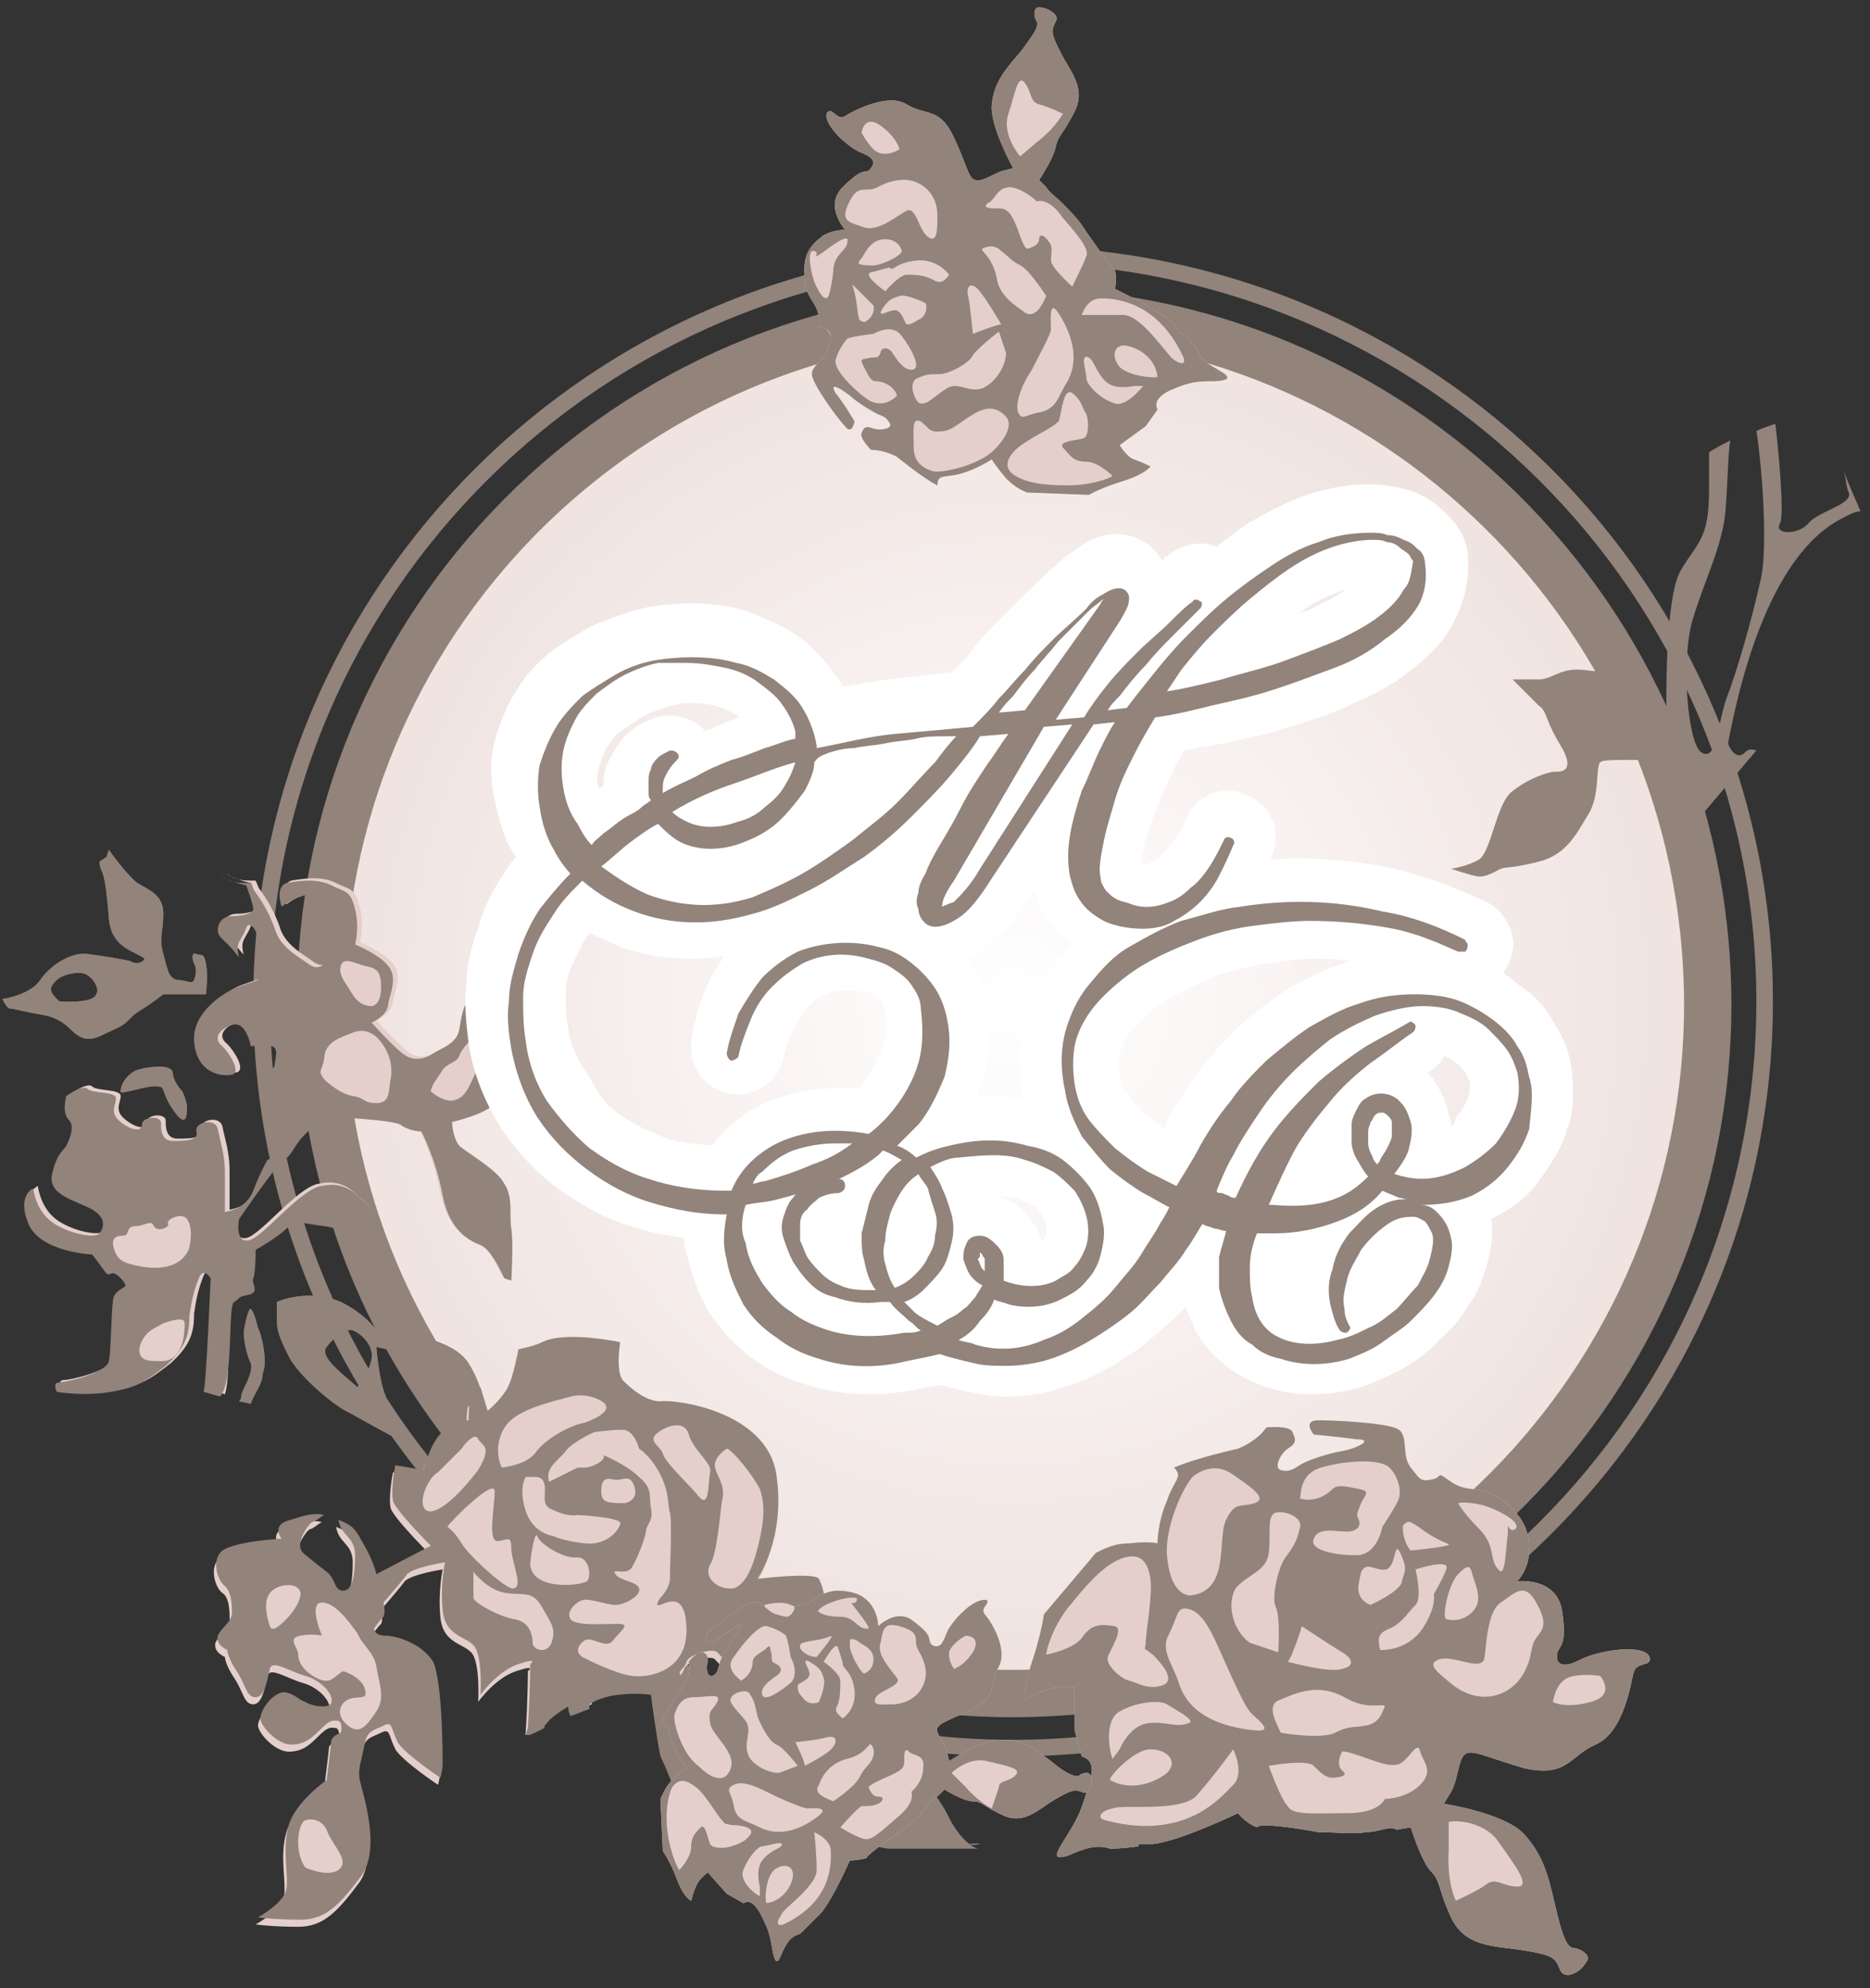 <?xml version="1.0" encoding="UTF-8"?> <svg xmlns="http://www.w3.org/2000/svg" width="79" height="84" viewBox="0 0 79 84" fill="none"><rect x="0" y="0" width="79" height="84" fill="#333333" stroke="none"/><path d="M72.099 40.806C72.999 56.906 60.599 70.706 44.399 71.506C28.199 72.406 14.399 60.006 13.599 43.906C12.699 27.806 25.099 14.006 41.299 13.206C57.399 12.306 71.199 24.706 72.099 40.806Z" fill="url(#paint0_radial_1330_1059)" stroke="#92837B" stroke-width="2" stroke-miterlimit="10"></path><path d="M42.799 11.106C60.099 11.106 74.199 25.106 74.199 42.306C74.199 59.506 60.099 73.506 42.799 73.506C25.499 73.506 11.399 59.506 11.399 42.306C11.399 25.106 25.499 11.106 42.799 11.106ZM42.799 10.406C25.099 10.406 10.699 24.706 10.699 42.306C10.699 59.906 24.999 74.206 42.799 74.206C60.499 74.206 74.899 59.906 74.899 42.306C74.899 24.706 60.499 10.406 42.799 10.406Z" fill="#92837B"></path><path d="M73.701 31.806C73.401 32.106 73.101 31.706 73.001 31.406C74.501 23.506 77.201 22.206 78.001 21.806C78.201 21.706 78.401 21.606 78.601 21.606C78.401 21.106 78.101 20.506 77.901 19.906C78.001 20.306 78.001 20.606 78.101 20.806C78.301 21.306 76.801 21.606 76.401 22.106C76.001 22.606 74.901 22.606 75.201 22.106C75.401 21.706 75.101 18.706 75.001 17.906C74.701 18.006 74.401 18.106 74.201 18.206C74.401 19.406 74.701 22.906 74.401 24.406C74.001 26.206 73.401 28.306 72.901 29.606C72.501 30.906 72.501 32.106 71.901 31.806C71.301 31.506 71.001 27.906 71.501 26.206C72.001 24.506 72.801 23.006 72.901 21.506C73.001 20.206 73.001 19.106 73.101 18.606C72.501 18.906 72.201 19.106 72.201 19.106C72.201 19.606 72.201 20.106 72.201 20.706C72.201 22.806 71.701 22.906 71.001 24.106C70.301 25.306 70.401 30.106 70.401 30.106C70.401 30.106 69.901 29.406 69.001 28.906C68.101 28.406 67.801 28.406 66.901 28.306C66.001 28.206 65.701 28.606 65.101 28.706C64.601 28.706 63.901 28.706 63.901 28.706C63.901 28.706 64.701 29.506 65.001 29.806C65.301 30.006 65.301 30.306 65.601 30.906C65.901 31.506 66.101 31.706 66.201 32.106C66.301 32.606 65.901 32.606 65.701 32.606C65.401 32.606 64.501 32.906 63.801 33.506C63.201 34.106 63.001 35.906 62.501 36.306C62.001 36.606 61.301 36.706 61.301 36.706C61.301 36.706 61.901 36.906 62.301 37.006C62.701 37.106 63.001 36.906 63.401 36.706C63.701 36.606 63.801 36.706 65.001 36.406C66.201 36.106 66.601 35.206 67.101 34.406C67.601 33.606 67.401 32.406 67.601 32.206C67.701 32.106 68.101 32.106 69.301 32.106C70.501 32.106 70.601 31.906 70.601 32.306C70.901 34.006 72.001 34.306 72.001 34.306L74.201 31.706C73.901 31.606 73.801 31.706 73.701 31.806Z" fill="#92837B"></path><path d="M67.7 69.808C66.8 70.008 66.7 70.208 66.3 70.308C65.9 70.408 65.7 70.208 65.8 69.808C65.9 69.508 66.2 69.508 66 68.108C65.8 66.608 64.1 66.808 64.1 66.808C64.1 66.808 64.6 66.308 64.6 65.508C64.6 64.708 64.4 64.108 63.5 63.408C62.6 62.708 62 63.108 61.3 62.608C60.6 62.108 61 62.408 60.5 62.508C60 62.608 60 62.508 59.6 62.008C59.2 61.508 59.5 60.708 59.1 60.408C58.7 60.108 56.3 60.008 55.7 60.008C55 60.008 55.5 60.608 55.5 60.608C55.5 60.608 56.6 60.708 57.3 60.808C58.1 60.808 57.3 61.208 56.7 61.308C56.1 61.408 55.2 61.708 54.9 61.908C54.6 62.108 54.4 62.208 54.1 62.108C53.8 62.008 54.1 61.408 54.4 61.208C54.7 61.008 54.8 60.908 54.6 60.508C54.5 60.208 53.5 60.308 53.5 60.308C53.1 60.908 52.3 61.208 52.3 61.208C52.3 61.208 50.5 61.608 49.6 62.008C50 62.408 49.6 62.508 49.3 63.408C48.9 64.308 48.9 65.208 48.9 65.208C48.9 65.208 48.6 65.108 47.7 65.208C47.1 65.208 46.7 65.408 46.3 65.608L44.1 68.208C44.1 68.208 44 69.008 43.6 70.208C43.2 71.408 43.3 71.808 43.3 71.808C43.3 71.808 43.8 71.508 44.2 71.408C44.6 71.208 45.4 71.308 45.4 71.308V73.108L45.7 74.208C46 74.308 46.3 74.508 46 75.408C45.7 76.408 45.6 76.708 45.1 77.508C44.6 78.308 44.4 78.608 45.1 78.408C45.8 78.108 46.3 77.908 46.9 78.108C46.9 78.108 47.4 78.108 48.1 78.008C48.1 77.908 48.1 77.908 48.1 77.908C48.1 77.908 48.3 77.908 48.7 77.908C49.8 77.808 52.3 76.608 52.3 76.608C52.3 76.608 52.6 77.008 53.1 77.208C53.2 77.008 54.6 77.208 55.7 77.408C56.4 77.408 57.2 77.508 57.7 77.408C58.3 77.408 58.7 77.108 59 77.308L59.6 77.208C59.6 77.208 60 78.508 60.4 79.008C60.9 79.508 60.7 79.708 61.3 81.008C61.9 82.308 63.2 82.208 64.4 82.408C65.6 82.608 65.7 82.708 65.9 83.208C66.1 83.708 66.8 83.308 67 82.908C67.3 82.608 66.7 82.308 66.5 82.308C66.2 82.308 66 81.808 65.7 80.508C65.4 79.208 65.2 78.408 64.4 77.508C63.6 76.608 61 76.208 61 76.208C61 76.208 61 76.208 61.3 75.708C61.6 75.208 61.6 74.308 61.9 74.108C62.2 73.908 62.7 74.208 64.4 74.708C66.2 75.108 66.3 74.208 67.4 73.708C68.6 73.208 68.9 71.108 69 70.708C69.1 70.208 69.7 70.408 69.7 70.108C69.7 69.608 68.6 69.608 67.7 69.808Z" fill="#E4CFCC"></path><path d="M67.7 69.808C66.8 70.008 66.7 70.208 66.3 70.308C65.9 70.408 65.7 70.208 65.8 69.808C65.9 69.508 66.2 69.508 66 68.108C65.8 66.608 64.1 66.808 64.1 66.808C64.1 66.808 64.6 66.308 64.6 65.508C64.6 64.708 64.4 64.108 63.5 63.408C62.6 62.708 62 63.108 61.3 62.608C60.6 62.108 61 62.408 60.5 62.508C60 62.608 60 62.508 59.6 62.008C59.2 61.508 59.5 60.708 59.1 60.408C58.7 60.108 56.3 60.008 55.7 60.008C55 60.008 55.5 60.608 55.5 60.608C55.5 60.608 56.6 60.708 57.3 60.808C58.1 60.808 57.3 61.208 56.7 61.308C56.1 61.408 55.2 61.708 54.9 61.908C54.6 62.108 54.4 62.208 54.1 62.108C53.8 62.008 54.1 61.408 54.4 61.208C54.7 61.008 54.8 60.908 54.6 60.508C54.5 60.208 53.5 60.308 53.5 60.308C53.1 60.908 52.3 61.208 52.3 61.208C52.3 61.208 50.5 61.608 49.6 62.008C50 62.408 49.6 62.508 49.3 63.408C48.9 64.308 48.9 65.208 48.9 65.208C48.9 65.208 48.6 65.108 47.7 65.208C47.1 65.208 46.7 65.408 46.3 65.608L44.1 68.208C44.1 68.208 44 69.008 43.6 70.208C43.2 71.408 43.3 71.808 43.3 71.808C43.3 71.808 43.8 71.508 44.2 71.408C44.6 71.208 45.4 71.308 45.4 71.308V73.108L45.7 74.208C46 74.308 46.3 74.508 46 75.408C45.7 76.408 45.6 76.708 45.1 77.508C44.6 78.308 44.4 78.608 45.1 78.408C45.8 78.108 46.3 77.908 46.9 78.108C46.9 78.108 47.4 78.108 48.1 78.008C48.1 77.908 48.1 77.908 48.1 77.908C48.1 77.908 48.3 77.908 48.7 77.908C49.8 77.808 52.3 76.608 52.3 76.608C52.3 76.608 52.6 77.008 53.1 77.208C53.2 77.008 54.6 77.208 55.7 77.408C56.4 77.408 57.2 77.508 57.7 77.408C58.3 77.408 58.7 77.108 59 77.308L59.6 77.208C59.6 77.208 60 78.508 60.4 79.008C60.9 79.508 60.7 79.708 61.3 81.008C61.9 82.308 63.2 82.208 64.4 82.408C65.6 82.608 65.7 82.708 65.9 83.208C66.1 83.708 66.8 83.308 67 82.908C67.3 82.608 66.7 82.308 66.5 82.308C66.2 82.308 66 81.808 65.7 80.508C65.4 79.208 65.2 78.408 64.4 77.508C63.6 76.608 61 76.208 61 76.208C61 76.208 61 76.208 61.3 75.708C61.6 75.208 61.6 74.308 61.9 74.108C62.2 73.908 62.7 74.208 64.4 74.708C66.2 75.108 66.3 74.208 67.4 73.708C68.6 73.208 68.9 71.108 69 70.708C69.1 70.208 69.7 70.408 69.7 70.108C69.7 69.608 68.6 69.608 67.7 69.808ZM63.3 77.808C64 78.808 64.7 79.708 64.1 79.708C63.5 79.708 63.2 79.308 62.8 79.608C62.4 79.908 61.5 80.308 61.5 80.308C61.1 79.408 61.2 78.208 61.2 78.208V77.008C61.1 76.908 62.6 76.808 63.3 77.808ZM62.7 63.608C63.6 63.908 64.3 64.408 64 64.608C63.7 64.808 63.7 64.108 63.7 64.808C63.6 65.508 63.6 66.708 63.3 66.308C62.9 65.908 63.2 65.308 62.5 64.608C61.8 63.908 61.6 63.508 61.6 63.508C61.6 63.508 61.9 63.408 62.7 63.608ZM62.2 66.508C62.3 66.908 62.7 67.608 62.2 68.108C61.7 68.608 61.1 68.408 61.1 68.408C60.9 68.308 61.2 66.908 61.6 66.508C62 66.108 62.1 66.108 62.2 66.508ZM59.3 64.408C59.5 64.308 59.4 64.108 60.2 64.708C61.1 65.308 61.4 65.208 61.1 65.308C60.7 65.408 59.6 65.508 59.6 65.508C59.3 65.208 59.2 64.508 59.3 64.408ZM59.2 66.908C59 67.308 57.9 67.808 57.9 67.808C57.6 67.708 57.3 67.408 57.4 66.908C57.5 66.408 57.5 66.308 57.7 66.208C57.9 66.108 58.5 66.508 58.7 66.208C59 65.908 58.9 65.008 59.2 65.708C59.5 66.408 59.3 66.408 59.2 66.908ZM56.8 71.708C57.8 72.308 58.5 71.908 58.5 72.108C58.4 72.308 58.3 72.808 57.7 72.908C57.1 73.008 57 72.908 56.4 73.208C55.8 73.508 54.1 73.208 54.1 73.208C54 72.908 53.4 72.008 54.1 71.808C54.8 71.508 55.7 71.108 56.8 71.708ZM54.4 70.208C54.6 70.008 55 68.708 55 68.708C55 68.708 56.2 69.508 56.7 69.808C57.2 70.108 57.2 70.408 56.7 70.508C56.2 70.708 54.4 70.208 54.4 70.208ZM55.8 62.008C56.8 61.708 58.3 61.608 58.7 62.008C59.1 62.408 59.2 63.008 59.1 63.308C59 63.608 58.4 64.508 58.4 64.508C58.4 64.508 58.2 65.708 57.3 65.708C56.4 65.708 55.3 65.508 55.5 65.008C55.7 64.508 56.4 64.708 56.9 64.708C57.4 64.708 57.5 64.408 57.4 64.208C57.3 64.008 57.3 64.008 57.5 63.508C57.7 63.108 57.9 63.008 57.4 62.908C56.9 62.808 56.5 62.708 56.3 62.908C56.1 63.108 55.6 63.508 54.9 63.308C55 63.308 54.8 62.308 55.8 62.008ZM53.6 65.608C53.7 64.808 53.5 64.008 53.9 63.908C54.3 63.808 55.1 64.108 54.9 64.608C54.8 65.108 54.6 65.408 54.3 65.808C54 66.208 53.7 67.508 53.9 67.908C54.1 68.308 54 69.808 54 69.808L52.8 69.408C52.1 68.908 51.8 67.808 52.2 67.108C52.7 66.508 53.5 66.408 53.6 65.608ZM50.5 62.308C50.8 62.108 51.4 61.808 52.1 62.308C52.8 62.808 53.6 63.308 53 63.508C52.4 63.708 52.2 63.408 51.8 64.208C51.4 65.008 52 67.208 50.3 67.408C49.9 67.408 49.4 67.008 49.3 65.708C49.2 64.308 50.2 62.408 50.5 62.308ZM45.7 69.208C45.3 69.708 44.2 69.908 44.2 69.908C44.2 69.708 44.5 68.608 45.3 67.708C46.1 66.708 46.8 66.008 47.5 65.808C48.2 65.608 48.5 66.008 48.6 66.708C48.7 67.408 48.4 69.008 48.4 69.408C48.4 69.808 48.2 69.508 48.7 69.908C49.1 70.308 49.7 71.008 49.1 71.208C48.5 71.408 48.1 71.108 47.7 71.008C47.3 70.908 46.7 70.308 46.8 70.008C46.9 69.708 47.5 68.808 47.1 68.708C46.5 68.608 46.1 68.608 45.7 69.208ZM48.5 72.808C47.7 72.908 47.3 73.908 47.3 73.908L47 74.308C46.9 74.108 46.6 72.708 47.3 72.308C48 71.908 49 71.808 49.3 72.008C49.6 72.208 50.6 72.708 50.2 72.808C49.7 73.008 49.2 72.708 48.5 72.808ZM49.3 74.908C48.8 75.308 47.8 75.708 46.9 75.208C46.8 75.108 47.9 73.908 48.6 73.908C49.3 73.908 49.8 74.408 49.3 74.908ZM52.1 75.408C51.6 75.908 50.1 77.808 46.7 76.908C46.3 76.808 46.5 76.508 47 76.408C47.4 76.208 50 76.608 50.6 75.808C51.3 75.008 52.1 73.908 52.1 73.908C52.1 73.908 52.6 74.908 52.1 75.408ZM53 73.108C52.1 73.008 50.3 72.708 49.8 71.108C49.5 70.208 49 69.708 49.4 69.008C49.8 68.208 49.7 67.808 50.3 68.008C50.9 68.208 51.3 69.208 51.7 70.108C52.1 71.008 52.6 72.108 52.8 72.308C52.9 72.508 54 73.208 53 73.108ZM60 75.408C59.4 76.008 58.5 76.008 58.5 76.008C58.5 76.008 58.3 76.608 56.9 76.608C55.5 76.608 54.6 76.708 54.4 76.308C54.1 76.008 53.6 74.608 53.6 74.608C53.6 74.608 55.2 74.308 55.5 74.608C55.8 74.908 56 75.108 56.3 75.108C56.6 75.108 57 75.008 56.7 74.808C56.4 74.508 56.7 74.008 56.7 74.008C56.7 74.008 56.7 73.908 57.8 74.308C58.9 74.708 59.1 74.608 59.4 74.308C59.7 74.008 59.9 73.608 60 74.008C60.1 74.408 60.6 74.808 60 75.408ZM60.1 68.808C59.4 69.808 58.3 69.708 58.3 69.708C58.2 69.208 58.2 69.008 58.7 68.808C59.2 68.608 59.5 68.108 59.8 67.808C60.1 67.508 59.8 66.308 59.8 66.308C59.8 66.308 61.3 65.808 61.1 66.308C60.9 66.808 60.7 67.108 60.6 67.308C60.5 67.308 60.8 67.708 60.1 68.808ZM64.9 69.208C64.6 69.608 64.8 70.008 64.3 70.808C63.8 71.608 62.6 72.108 61.4 71.208C60.8 70.708 60.2 70.308 60.8 70.108C61.4 69.908 62.5 70.608 62.7 70.108C62.8 69.608 62.8 68.108 63.4 67.708C64 67.308 64.4 66.808 64.9 67.708C65.4 68.608 65.2 68.808 64.9 69.208ZM67.2 71.908C66.1 72.208 65.6 71.908 65.6 71.908C65.7 71.408 65.9 70.908 66.5 70.808C67 70.708 67.6 70.808 67.6 70.808C67.6 70.808 68.3 71.608 67.2 71.908Z" fill="#92837B"></path><path d="M35.7 6.007C36.3 6.507 36.4 6.407 36.7 6.607C37 6.807 36.9 7.007 36.7 7.207C36.5 7.307 36.4 7.107 35.6 7.907C34.8 8.707 35.7 9.707 35.7 9.707C35.7 9.707 35.1 9.707 34.7 10.007C34.2 10.407 33.9 10.807 34 11.707C34 12.607 34.5 12.707 34.6 13.407C34.6 14.107 34.6 13.707 34.9 13.907C35.2 14.207 35.1 14.207 35 14.707C34.9 15.207 34.3 15.407 34.3 15.807C34.3 16.207 35.4 17.707 35.7 18.007C36 18.407 36.1 17.807 36.1 17.807C36.1 17.807 35.7 17.107 35.3 16.607C35 16.107 35.5 16.407 35.9 16.707C36.2 17.007 36.9 17.407 37.1 17.507C37.4 17.607 37.5 17.707 37.6 17.907C37.7 18.107 37.2 18.207 36.9 18.107C36.6 18.007 36.5 18.007 36.4 18.307C36.3 18.507 36.8 19.007 36.8 19.007C37.4 19.007 37.9 19.307 37.9 19.307C37.9 19.307 39 20.207 39.6 20.507C39.6 20.007 39.9 20.207 40.6 20.007C41.3 19.807 41.9 19.407 41.9 19.407C41.9 19.407 42 19.607 42.5 20.207C42.8 20.507 43.1 20.707 43.4 20.807L46 20.907C46 20.907 46.5 20.607 47.5 20.307C48.5 20.007 48.6 19.707 48.6 19.707C48.6 19.707 48.2 19.507 47.9 19.407C47.6 19.307 47.3 18.807 47.3 18.807L48.4 18.007L48.9 17.307C48.8 17.107 48.8 16.807 49.4 16.507C50.1 16.207 50.4 16.107 51.1 16.107C51.8 16.107 52.1 16.007 51.6 15.707C51.1 15.407 50.7 15.207 50.6 14.807C50.6 14.807 50.4 14.507 50 14.107H49.9C49.9 14.107 49.8 13.907 49.6 13.707C49 13.107 47.1 12.207 47.1 12.207C47.1 12.207 47.2 11.807 47.1 11.407C47 11.407 46.4 10.507 45.9 9.807C45.6 9.307 45.2 8.907 44.9 8.607C44.6 8.307 44.3 8.107 44.2 7.907L43.9 7.607C43.9 7.607 44.5 6.707 44.6 6.207C44.7 5.707 44.9 5.707 45.4 4.707C45.9 3.707 45.2 3.007 44.8 2.207C44.4 1.407 44.4 1.307 44.6 0.907C44.8 0.607 44.2 0.307 43.9 0.307C43.6 0.307 43.7 0.807 43.8 0.907C43.9 1.107 43.7 1.407 43.1 2.207C42.4 3.007 42 3.507 41.9 4.407C41.8 5.307 42.8 7.107 42.8 7.107C42.8 7.107 42.8 7.107 42.4 7.207C42 7.307 41.5 7.707 41.2 7.607C40.9 7.507 40.9 7.107 40.3 5.807C39.7 4.507 39.1 4.907 38.3 4.407C37.5 3.907 36 4.707 35.7 4.907C35.4 5.107 35.2 4.607 35 4.707C34.7 4.907 35.2 5.607 35.7 6.007Z" fill="#E4CFCC"></path><path d="M35.7 6.007C36.3 6.507 36.4 6.407 36.7 6.607C37 6.807 36.9 7.007 36.7 7.207C36.5 7.307 36.4 7.107 35.6 7.907C34.8 8.707 35.7 9.707 35.7 9.707C35.7 9.707 35.1 9.707 34.7 10.007C34.2 10.407 33.9 10.807 34 11.707C34 12.607 34.5 12.707 34.6 13.407C34.6 14.107 34.6 13.707 34.9 13.907C35.2 14.107 35.1 14.207 35 14.707C34.9 15.207 34.3 15.407 34.3 15.807C34.3 16.207 35.4 17.707 35.7 18.007C36 18.407 36.1 17.807 36.1 17.807C36.1 17.807 35.7 17.107 35.3 16.607C35 16.107 35.5 16.407 35.9 16.707C36.2 17.007 36.9 17.407 37.1 17.507C37.4 17.607 37.5 17.707 37.6 17.907C37.7 18.107 37.2 18.207 36.9 18.107C36.6 18.007 36.5 18.007 36.4 18.307C36.3 18.507 36.8 19.007 36.8 19.007C37.4 19.007 37.9 19.307 37.9 19.307C37.9 19.307 39 20.207 39.6 20.507C39.6 20.007 39.9 20.207 40.6 20.007C41.3 19.807 41.9 19.407 41.9 19.407C41.9 19.407 42 19.607 42.5 20.207C42.8 20.507 43.1 20.707 43.4 20.807L46 20.907C46 20.907 46.5 20.607 47.5 20.307C48.4 20.007 48.6 19.707 48.6 19.707C48.6 19.707 48.2 19.507 47.9 19.407C47.6 19.307 47.3 18.807 47.3 18.807L48.4 18.007L48.9 17.307C48.8 17.107 48.8 16.807 49.4 16.507C50.1 16.207 50.4 16.107 51.1 16.107C51.8 16.107 52.1 16.007 51.6 15.707C51.1 15.407 50.7 15.207 50.6 14.807C50.6 14.807 50.4 14.507 50 14.107H49.9C49.9 14.107 49.8 13.907 49.6 13.707C49 13.107 47.1 12.207 47.1 12.207C47.1 12.207 47.2 11.807 47.1 11.407C47 11.407 46.4 10.507 45.9 9.807C45.6 9.307 45.2 8.907 44.9 8.607C44.6 8.307 44.3 8.107 44.2 7.907L43.9 7.607C43.9 7.607 44.5 6.707 44.6 6.207C44.7 5.707 44.9 5.707 45.4 4.707C45.9 3.707 45.2 3.007 44.8 2.207C44.4 1.407 44.4 1.307 44.6 0.907C44.8 0.607 44.2 0.307 43.9 0.307C43.6 0.307 43.7 0.807 43.8 0.907C43.9 1.107 43.7 1.407 43.1 2.207C42.4 3.007 42 3.507 41.9 4.407C41.8 5.307 42.8 7.107 42.8 7.107C42.8 7.107 42.8 7.107 42.4 7.207C42 7.307 41.5 7.707 41.2 7.607C40.9 7.507 40.9 7.107 40.3 5.807C39.7 4.507 39.1 4.907 38.3 4.407C37.5 3.907 36 4.707 35.7 4.907C35.4 5.107 35.2 4.607 35 4.707C34.7 4.907 35.2 5.607 35.7 6.007ZM42.6 4.807C42.9 3.907 43 3.107 43.3 3.507C43.6 3.907 43.5 4.307 43.9 4.407C44.3 4.507 44.9 4.807 44.9 4.807C44.5 5.507 43.8 6.007 43.8 6.007L43.1 6.607C43.1 6.607 42.3 5.707 42.6 4.807ZM34.4 11.907C34.2 11.307 34.1 10.507 34.4 10.607C34.7 10.707 34.2 11.007 34.7 10.707C35.1 10.407 35.9 9.807 35.8 10.207C35.8 10.607 35.2 10.707 35.2 11.507C35.1 12.307 35 12.507 35 12.507C34.9 12.707 34.7 12.607 34.4 11.907ZM36.4 10.907C36.6 10.607 36.8 10.107 37.4 10.107C38 10.107 38.1 10.607 38.1 10.607C38.1 10.807 37.1 11.307 36.7 11.207C36.2 11.207 36.2 11.107 36.4 10.907ZM36.5 13.607C36.3 13.507 36.3 13.707 36.2 12.907C36.1 12.107 35.9 11.907 36.1 12.107C36.3 12.307 36.9 12.907 36.9 12.907C37 13.307 36.6 13.607 36.5 13.607ZM38 12.507C38.3 12.407 39.1 12.807 39.1 12.807C39.2 13.007 39.1 13.407 38.8 13.507C38.5 13.707 38.4 13.707 38.3 13.707C38.2 13.607 38.1 13.107 37.8 13.107C37.5 13.107 37 13.507 37.3 13.007C37.6 12.607 37.7 12.607 38 12.507ZM42.1 11.707C41.9 10.807 41.4 10.607 41.5 10.507C41.7 10.407 42 10.307 42.3 10.607C42.7 10.907 42.7 11.007 43.1 11.207C43.5 11.407 44.2 12.507 44.2 12.507C44.1 12.707 43.8 13.507 43.3 13.207C42.9 12.907 42.2 12.507 42.1 11.707ZM42.3 13.707C42.1 13.707 41.1 14.107 41.1 14.107C41.1 14.107 41 13.007 40.9 12.507C40.8 12.107 41 11.907 41.3 12.207C41.6 12.507 42.3 13.707 42.3 13.707ZM36.7 16.907C36.1 16.507 35.2 15.607 35.3 15.207C35.4 14.807 35.7 14.407 35.8 14.307C36 14.207 36.9 14.107 36.9 14.107C36.9 14.107 37.7 13.607 38.1 14.207C38.5 14.707 38.9 15.507 38.6 15.607C38.2 15.707 37.9 15.207 37.7 14.907C37.5 14.607 37.2 14.707 37.2 14.907C37.1 15.107 37.1 15.107 36.8 15.107C36.4 15.207 36.3 15.107 36.5 15.507C36.7 15.907 36.8 16.107 37 16.107C37.2 16.107 37.7 16.207 37.9 16.707C37.9 16.707 37.4 17.307 36.7 16.907ZM40 16.407C39.5 16.707 39.1 17.207 38.8 17.007C38.6 16.807 38.4 16.207 38.7 16.007C39.1 15.807 39.3 15.807 39.7 15.807C40.1 15.807 41 15.307 41.1 15.007C41.3 14.707 42.2 14.007 42.2 14.007L42.5 14.907C42.5 15.507 42 16.207 41.5 16.407C40.9 16.607 40.5 16.107 40 16.407ZM39.4 19.907C39.1 19.807 38.6 19.607 38.6 18.907C38.6 18.207 38.5 17.607 38.9 17.807C39.3 18.107 39.2 18.307 39.9 18.207C40.6 18.107 41.6 16.607 42.5 17.607C42.7 17.807 42.7 18.307 42 19.007C41.3 19.707 39.7 20.007 39.4 19.907ZM45.9 19.507C46.4 19.507 47 20.107 47 20.107C46.9 20.207 46.1 20.507 45.1 20.507C44.1 20.507 43.4 20.407 42.9 20.107C42.4 19.807 42.5 19.407 42.9 19.007C43.3 18.607 44.4 18.107 44.6 17.907C44.8 17.707 44.7 17.907 44.8 17.507C44.9 17.007 45 16.407 45.3 16.607C45.7 16.907 45.7 17.207 45.9 17.507C46 17.807 46 18.407 45.8 18.507C45.6 18.607 44.7 18.607 44.9 18.907C45.2 19.207 45.3 19.507 45.9 19.507ZM46.7 16.107C47.1 16.507 47.9 16.307 47.9 16.307H48.3C48.2 16.407 47.5 17.307 47 17.007C46.4 16.807 45.9 16.207 45.9 16.007C45.9 15.707 45.6 14.907 46 15.107C46.2 15.207 46.3 15.707 46.7 16.107ZM47.6 14.607C48.1 14.707 48.8 15.107 48.9 15.907C48.9 16.007 47.7 15.907 47.3 15.507C46.9 15.007 47.1 14.507 47.6 14.607ZM46.5 12.607C47.1 12.607 48.9 12.707 50 15.107C50.1 15.407 49.9 15.407 49.6 15.207C49.3 15.007 48.3 13.407 47.5 13.307C46.7 13.307 45.7 13.307 45.7 13.307C45.7 13.307 45.9 12.607 46.5 12.607ZM44.7 13.207C45.1 13.807 45.7 15.007 45.1 16.107C44.7 16.707 44.7 17.207 44 17.407C43.3 17.507 43.2 17.807 43 17.407C42.9 16.907 43.2 16.207 43.6 15.607C43.9 15.007 44.4 14.107 44.4 13.907C44.4 13.607 44.3 12.607 44.7 13.207ZM42.7 7.907C43.3 8.007 43.8 8.507 43.8 8.507C43.8 8.507 44.3 8.307 44.9 9.207C45.6 10.007 46 10.507 45.9 10.807C45.8 11.107 45.3 12.107 45.3 12.107C45.3 12.107 44.4 11.307 44.4 11.007C44.4 10.707 44.5 10.407 44.3 10.207C44.2 10.007 43.9 9.807 43.9 10.107C43.9 10.407 43.4 10.507 43.4 10.507C43.4 10.507 43.3 10.607 43 9.707C42.7 8.907 42.5 8.807 42.2 8.807C41.9 8.807 41.5 8.807 41.7 8.607C42.1 8.407 42.1 7.907 42.7 7.907ZM38.7 11.007C39.6 10.907 40.1 11.607 40.1 11.607C39.9 11.907 39.7 12.007 39.4 11.807C39 11.607 38.6 11.607 38.3 11.607C38 11.607 37.4 12.307 37.4 12.307C37.4 12.307 36.4 11.607 36.8 11.507C37.2 11.407 37.5 11.307 37.6 11.307C37.7 11.507 37.8 11.107 38.7 11.007ZM36.7 8.007C37.1 8.007 37.2 7.707 38 7.607C38.7 7.507 39.6 8.007 39.6 9.107C39.6 9.707 39.6 10.307 39.2 10.007C38.8 9.707 38.7 8.707 38.3 8.907C37.9 9.107 37.1 9.807 36.5 9.607C36 9.407 35.5 9.407 35.8 8.707C36.1 8.007 36.3 8.007 36.7 8.007ZM37.2 5.307C37.9 5.807 38 6.307 38 6.307C37.7 6.507 37.2 6.607 36.9 6.307C36.6 6.007 36.4 5.607 36.4 5.607C36.4 5.607 36.5 4.807 37.2 5.307Z" fill="#92837B"></path><path d="M17.699 58.007C18.099 58.307 18.499 58.607 19.399 58.907C20.299 59.207 20.399 59.107 20.399 59.107C20.399 59.107 20.299 58.407 19.799 57.607C19.299 56.807 18.099 56.607 17.999 56.507C17.899 56.407 16.499 56.507 16.299 56.507C15.999 56.507 15.799 55.707 14.399 55.007C12.999 54.407 11.699 55.007 11.699 55.007C11.699 55.007 11.699 55.507 11.699 55.807C11.699 56.207 11.799 56.507 12.199 57.307C12.599 58.107 14.099 59.407 14.799 59.707C15.499 60.107 16.799 60.807 16.799 60.807C16.799 60.807 16.499 59.607 16.299 59.007C15.999 58.307 15.899 56.907 15.899 56.907L16.799 57.107C16.899 57.207 17.299 57.707 17.699 58.007ZM15.099 58.607C14.299 57.907 13.499 57.307 13.799 56.907C14.099 56.507 14.599 56.107 14.899 56.207C15.199 56.307 15.799 56.807 15.699 57.407C15.599 58.007 15.099 58.607 15.099 58.607Z" fill="#92837B"></path><path d="M5.5 40.606C5.1 40.506 4.4 40.406 3.7 40.306C3 40.206 2.1 40.806 1.7 41.406C1.3 42.006 0.2 42.206 0.1 42.206C0.1 42.206 0.3 42.606 0.4 42.606C0.5 42.606 0.9 42.706 1.4 42.806C1.9 42.906 2.4 42.906 3 43.506C3.7 44.206 4.1 43.806 4.8 43.506C5.5 43.206 5.4 43.006 5.9 42.706C6.4 42.406 6.9 42.006 6.9 42.006H8.7C8.7 42.006 8.8 41.206 8.7 40.706C8.6 40.206 8.5 40.406 8.3 40.306C8.1 40.206 8.1 40.506 8.2 40.706C8.3 40.906 8.3 41.106 8.2 41.406C8.1 41.606 7.9 41.406 7.5 41.406C7.1 41.306 7.1 41.006 6.9 40.306C6.7 39.606 6.9 39.406 6.9 38.606C6.9 37.806 6.3 37.606 5.8 37.306C5.3 36.906 4.6 35.906 4.6 35.906L4.5 36.206L4.2 36.406C4.2 36.406 4.2 36.606 4.3 36.806C4.4 37.006 4.5 37.506 4.6 38.806C4.7 40.106 5.8 40.206 6.1 40.506C6.1 40.606 5.8 40.806 5.5 40.606ZM4 42.106C3.7 42.406 2.5 42.306 2.5 42.306C2.2 42.006 2 41.806 2.3 41.506C2.6 41.106 3.5 41.006 3.7 41.206C3.9 41.306 4.3 41.806 4 42.106Z" fill="#92837B"></path><path d="M6.699 45.906C6.999 45.906 6.799 46.206 7.399 47.006C7.899 47.706 7.899 47.006 7.899 46.806C7.899 46.506 7.699 46.106 7.699 46.106C7.699 46.106 7.299 45.706 7.299 45.306C7.199 44.906 6.099 45.106 5.799 45.206C5.499 45.306 5.099 45.706 5.099 46.106C4.999 46.306 6.299 45.806 6.699 45.906Z" fill="#92837B"></path><path d="M10.9 56.107C10.8 55.707 10.7 55.407 10.6 55.307C10.5 55.207 10.3 56.107 10.3 56.307C10.3 56.607 10.4 57.207 10.6 57.607C10.7 58.007 10.3 58.607 10.2 58.907C10.2 59.007 10.2 59.107 10.1 59.207L10.6 59.307C10.7 58.907 11.1 58.507 11.1 58.007C11.3 57.607 11.1 56.507 10.9 56.107Z" fill="#92837B"></path><path d="M22.099 40.606C22.099 40.606 21.199 40.806 21.199 41.006C21.199 41.306 20.399 42.006 20.099 42.106C19.799 42.206 19.699 42.806 19.599 43.406C19.499 44.006 18.799 44.206 18.499 44.406C18.199 44.606 17.699 44.806 17.199 44.406C16.699 44.006 15.899 43.106 15.899 43.106C15.899 43.106 16.599 42.806 16.599 42.306C16.699 41.806 16.999 41.206 16.599 40.706C16.199 40.206 15.199 39.806 15.199 39.806C15.199 39.806 15.399 39.106 15.199 38.306C14.999 37.506 14.799 37.606 14.199 37.306C13.599 37.006 12.899 37.106 12.299 37.206C11.799 37.406 12.099 38.206 12.099 38.206C12.099 38.206 12.599 37.806 13.199 37.706C13.799 37.606 13.699 37.806 14.199 38.106C14.699 38.506 14.499 39.406 14.199 40.106C13.899 40.806 13.599 40.906 13.199 40.606C12.799 40.306 11.999 39.906 11.799 39.106C11.499 38.306 11.199 37.906 10.999 37.606C10.899 37.506 10.899 37.406 10.799 37.206C10.299 37.206 9.899 37.206 9.599 36.906C9.699 37.106 10.599 37.306 10.599 37.306C10.599 37.306 10.899 38.106 10.899 38.306C10.899 38.506 10.399 38.606 9.999 38.606C9.599 38.606 9.399 38.906 9.399 39.206C9.399 39.506 9.699 39.606 10.099 40.106C10.499 40.606 10.099 40.106 10.299 39.706C10.499 39.306 10.499 39.406 10.599 39.106C10.699 38.806 10.999 39.106 11.099 39.506C11.199 39.906 11.099 41.306 11.099 41.306C11.099 41.306 10.199 41.606 9.999 41.706C9.799 41.806 8.299 42.606 8.399 43.906C8.499 45.206 9.499 45.406 9.999 45.306C10.399 45.206 9.899 44.406 9.599 44.106C9.199 43.806 9.399 43.406 9.999 43.206C10.599 43.006 10.799 44.106 10.799 44.106C10.799 44.106 11.399 44.006 11.699 44.106C11.999 44.206 11.799 44.706 11.799 44.906C11.799 45.106 11.299 45.206 11.299 45.406C11.299 45.606 11.599 46.106 11.699 46.406C11.799 46.706 11.899 47.106 11.899 47.106C11.899 47.106 12.199 48.206 12.199 48.406C12.099 48.606 11.499 48.906 11.499 48.906C11.499 48.906 11.199 49.406 10.899 50.206C10.599 51.006 9.699 51.106 9.699 51.106C9.699 51.106 9.699 50.006 9.699 49.406C9.699 48.706 9.499 48.106 9.399 47.606C9.299 47.106 8.399 47.306 8.499 47.706C8.599 48.106 7.999 48.106 7.499 48.106C6.999 48.106 6.999 47.606 6.999 47.306C6.899 47.006 6.199 47.106 6.199 47.406C6.199 47.706 5.799 47.706 5.299 47.306C4.799 46.906 5.099 46.606 5.099 46.306C5.099 46.006 4.099 46.106 3.899 45.906C3.699 45.706 2.999 46.206 2.999 46.206C2.999 46.206 2.799 46.906 3.099 47.206C3.399 47.506 3.099 48.106 2.999 48.306C2.899 48.506 2.599 48.606 2.399 49.506C2.199 50.406 3.399 50.606 4.099 51.006C4.799 51.406 4.499 51.906 4.399 52.006C4.299 52.206 3.299 52.106 2.499 51.606C1.699 51.106 1.599 50.106 1.599 50.106C1.599 50.106 0.899 50.406 1.399 51.606C1.899 52.806 4.099 52.906 4.099 52.906C4.099 52.906 4.099 52.906 4.399 53.306C4.699 53.706 4.699 53.806 4.899 53.706C5.099 53.606 5.499 54.106 5.499 54.206C5.499 54.406 5.099 54.406 4.999 54.706C4.899 55.006 4.899 56.906 4.799 57.406C4.699 57.906 2.999 58.306 2.699 58.306C2.399 58.306 2.599 58.706 2.599 58.706C2.599 58.706 3.699 58.906 4.899 58.706C5.999 58.506 6.299 58.306 7.199 57.606C8.099 56.806 8.199 56.206 8.199 55.506C8.299 54.806 8.399 54.406 8.599 53.906C8.799 53.406 9.099 53.906 9.099 53.906C9.099 53.906 8.899 58.606 8.799 58.706L9.499 58.906C9.799 58.106 9.499 55.006 9.799 54.906C10.099 54.706 9.899 54.706 10.399 54.606C10.899 54.506 10.499 54.106 10.599 53.906C10.699 53.706 10.699 52.706 10.699 52.706C10.699 52.706 11.599 52.206 11.999 51.806C12.499 51.406 12.699 51.606 13.599 51.706C14.499 51.806 15.099 52.406 15.599 52.606C16.099 52.906 15.899 52.206 15.999 51.806C16.199 51.406 15.299 50.706 15.099 50.506C14.899 50.306 14.399 49.806 13.499 50.006C12.599 50.106 10.999 52.206 10.399 52.306C9.799 52.406 9.999 51.406 9.999 51.406C9.999 51.406 11.099 49.806 11.599 49.206C12.099 48.606 11.899 49.106 12.399 48.306C12.899 47.506 13.799 47.106 13.999 47.106C14.199 47.106 16.299 47.206 16.799 47.406C17.199 47.706 17.699 47.706 17.699 47.706C17.699 47.706 18.299 48.806 18.599 50.406C18.899 51.906 19.699 52.306 20.199 52.506C20.699 52.706 21.199 53.906 21.199 53.906L21.499 54.006C21.499 54.006 21.599 52.406 21.499 51.806C21.399 51.206 21.599 50.506 21.199 49.906C20.899 49.306 19.599 48.606 19.299 48.306C18.999 47.906 18.999 47.306 18.999 47.306C18.999 47.306 20.299 47.006 20.699 46.606C21.099 46.206 21.499 45.506 21.599 44.206C21.699 42.806 21.499 42.406 21.799 41.806C22.399 41.206 22.099 40.606 22.099 40.606Z" fill="#E4CFCC"></path><path d="M17.699 58.007C18.099 58.307 18.499 58.607 19.399 58.907C20.299 59.207 20.399 59.107 20.399 59.107C20.399 59.107 20.299 58.407 19.799 57.607C19.299 56.807 18.099 56.607 17.999 56.507C17.899 56.407 16.499 56.507 16.299 56.507C15.999 56.507 15.799 55.707 14.399 55.007C12.999 54.407 11.699 55.007 11.699 55.007C11.699 55.007 11.699 55.507 11.699 55.807C11.699 56.207 11.799 56.507 12.199 57.307C12.599 58.107 14.099 59.407 14.799 59.707C15.499 60.107 16.799 60.807 16.799 60.807C16.799 60.807 16.499 59.607 16.299 59.007C15.999 58.307 15.899 56.907 15.899 56.907L16.799 57.107C16.899 57.207 17.299 57.707 17.699 58.007ZM15.099 58.607C14.299 57.907 13.499 57.307 13.799 56.907C14.099 56.507 14.599 56.107 14.899 56.207C15.199 56.307 15.799 56.807 15.699 57.407C15.599 58.007 15.099 58.607 15.099 58.607Z" fill="#92837B"></path><path d="M5.5 40.606C5.1 40.506 4.4 40.406 3.7 40.306C3 40.206 2.1 40.806 1.7 41.406C1.3 42.006 0.2 42.206 0.1 42.206C0.1 42.206 0.3 42.606 0.4 42.606C0.5 42.606 0.9 42.706 1.4 42.806C1.9 42.906 2.4 42.906 3 43.506C3.7 44.206 4.1 43.806 4.8 43.506C5.5 43.206 5.4 43.006 5.9 42.706C6.4 42.406 6.9 42.006 6.9 42.006H8.7C8.7 42.006 8.8 41.206 8.7 40.706C8.6 40.206 8.5 40.406 8.3 40.306C8.1 40.206 8.1 40.506 8.2 40.706C8.3 40.906 8.3 41.106 8.2 41.406C8.1 41.606 7.9 41.406 7.5 41.406C7.1 41.306 7.1 41.006 6.9 40.306C6.7 39.606 6.9 39.406 6.9 38.606C6.9 37.806 6.3 37.606 5.8 37.306C5.3 36.906 4.6 35.906 4.6 35.906L4.5 36.206L4.2 36.406C4.2 36.406 4.2 36.606 4.3 36.806C4.4 37.006 4.5 37.506 4.6 38.806C4.7 40.106 5.8 40.206 6.1 40.506C6.1 40.606 5.8 40.806 5.5 40.606ZM4 42.106C3.7 42.406 2.5 42.306 2.5 42.306C2.2 42.006 2 41.806 2.3 41.506C2.6 41.106 3.5 41.006 3.7 41.206C3.9 41.306 4.3 41.806 4 42.106Z" fill="#92837B"></path><path d="M6.699 45.906C6.999 45.906 6.799 46.206 7.399 47.006C7.899 47.706 7.899 47.006 7.899 46.806C7.899 46.506 7.699 46.106 7.699 46.106C7.699 46.106 7.299 45.706 7.299 45.306C7.199 44.906 6.099 45.106 5.799 45.206C5.499 45.306 5.099 45.706 5.099 46.106C4.999 46.306 6.299 45.806 6.699 45.906Z" fill="#92837B"></path><path d="M10.9 56.107C10.8 55.707 10.7 55.407 10.6 55.307C10.5 55.207 10.3 56.107 10.3 56.307C10.3 56.607 10.4 57.207 10.6 57.607C10.7 58.007 10.3 58.607 10.2 58.907C10.2 59.007 10.2 59.107 10.1 59.207L10.6 59.307C10.7 58.907 11.1 58.507 11.1 58.007C11.3 57.607 11.1 56.507 10.9 56.107Z" fill="#92837B"></path><path d="M9.9 55.006C10.2 54.806 10 54.806 10.5 54.706C11 54.606 10.6 54.206 10.7 54.006C10.8 53.806 10.8 52.806 10.8 52.806C10.8 52.806 11.7 52.306 12.1 51.906C12.6 51.506 12.8 51.706 13.7 51.806C14.6 51.906 15.2 52.506 15.7 52.706C16.2 53.006 16 52.306 16.1 51.906C16.3 51.506 15.4 50.806 15.2 50.606C15 50.406 14.5 49.906 13.6 50.106C12.7 50.206 11.1 52.306 10.5 52.406C9.9 52.506 10.1 51.506 10.1 51.506C10.1 51.506 11.2 49.906 11.7 49.306C12.2 48.706 12 49.206 12.5 48.406C13 47.606 13.9 47.206 14.1 47.206C14.3 47.206 16.4 47.306 16.9 47.506C17.3 47.806 17.8 47.806 17.8 47.806C17.8 47.806 18.4 48.906 18.7 50.506C19 52.006 19.8 52.406 20.3 52.606C20.8 52.806 21.3 54.006 21.3 54.006L21.6 54.106C21.6 54.106 21.7 52.506 21.6 51.906C21.5 51.306 21.7 50.606 21.3 50.006C21 49.406 19.7 48.706 19.4 48.406C19.1 48.006 19.1 47.406 19.1 47.406C19.1 47.406 20.4 47.106 20.8 46.706C21.2 46.306 21.6 45.606 21.7 44.306C21.8 42.906 21.6 42.506 21.9 41.906C22.2 41.306 21.9 40.706 21.9 40.706C21.9 40.706 21 40.906 21 41.106C21 41.306 20.2 42.106 19.9 42.206C19.6 42.306 19.5 42.906 19.4 43.506C19.3 44.106 18.6 44.306 18.3 44.506C18 44.706 17.5 44.906 17 44.506C16.5 44.106 15.7 43.206 15.7 43.206C15.7 43.206 16.4 42.906 16.4 42.406C16.5 41.906 16.8 41.306 16.4 40.806C16 40.306 15 39.906 15 39.906C15 39.906 15.2 39.206 15 38.406C14.8 37.606 14.6 37.706 14 37.406C13.4 37.106 12.7 37.206 12.1 37.306C11.6 37.506 11.9 38.306 11.9 38.306C11.9 38.306 12.4 37.906 13 37.806C13.6 37.706 13.5 37.906 14 38.206C14.5 38.606 14.3 39.506 14 40.206C13.7 40.906 13.4 41.006 13 40.706C12.6 40.406 11.8 40.006 11.6 39.206C11.3 38.406 11 38.006 10.8 37.706C10.7 37.606 10.7 37.506 10.6 37.306C10.1 37.306 9.7 37.306 9.4 37.006C9.5 37.206 10.4 37.406 10.4 37.406C10.4 37.406 10.7 38.206 10.7 38.406C10.7 38.606 10.2 38.706 9.8 38.706C9.4 38.706 9.2 39.006 9.2 39.306C9.2 39.606 9.5 39.706 9.9 40.206C10.3 40.706 9.9 40.206 10.1 39.806C10.3 39.406 10.3 39.506 10.4 39.206C10.5 38.906 10.8 39.206 10.9 39.606C11 40.006 10.9 41.406 10.9 41.406C10.9 41.406 10 41.706 9.8 41.806C9.6 41.906 8.1 42.706 8.2 44.006C8.3 45.306 9.3 45.506 9.8 45.406C10.2 45.306 9.7 44.506 9.4 44.206C9 43.906 9.2 43.506 9.8 43.306C10.4 43.106 10.6 44.206 10.6 44.206C10.6 44.206 11.2 44.106 11.5 44.206C11.8 44.306 11.6 44.806 11.6 45.006C11.6 45.206 11.1 45.306 11.1 45.506C11.1 45.706 11.4 46.206 11.5 46.506C11.6 46.806 11.7 47.206 11.7 47.206C11.7 47.206 12 48.306 12 48.506C11.9 48.706 11.3 49.006 11.3 49.006C11.3 49.006 11 49.506 10.7 50.306C10.4 51.106 9.5 51.206 9.5 51.206C9.5 51.206 9.5 50.106 9.5 49.506C9.5 48.806 9.3 48.206 9.2 47.706C9.1 47.206 8.2 47.406 8.3 47.806C8.4 48.206 7.8 48.206 7.3 48.206C6.8 48.206 6.8 47.706 6.8 47.406C6.7 47.106 6 47.206 6 47.506C6 47.806 5.6 47.806 5.1 47.406C4.6 47.006 4.9 46.706 4.9 46.406C4.9 46.106 3.9 46.206 3.7 46.006C3.5 45.806 2.8 46.306 2.8 46.306C2.8 46.306 2.6 47.006 2.9 47.306C3.2 47.606 2.9 48.206 2.8 48.406C2.7 48.606 2.4 48.706 2.2 49.606C2 50.506 3.2 50.706 3.9 51.106C4.6 51.506 4.3 52.006 4.2 52.106C4.1 52.306 3.1 52.206 2.3 51.706C1.5 51.206 1.4 50.206 1.4 50.206C1.4 50.206 0.7 50.506 1.2 51.706C1.7 52.906 3.9 53.006 3.9 53.006C3.9 53.006 3.9 53.006 4.2 53.406C4.5 53.806 4.5 53.906 4.7 53.806C4.9 53.706 5.3 54.206 5.3 54.306C5.3 54.406 4.9 54.506 4.8 54.806C4.7 55.106 4.7 57.006 4.6 57.506C4.5 58.006 2.8 58.406 2.5 58.406C2.2 58.406 2.4 58.806 2.4 58.806C2.4 58.806 3.5 59.006 4.7 58.806C5.8 58.606 6.1 58.406 7 57.706C7.9 56.906 8 56.306 8 55.606C8.1 54.906 8.2 54.506 8.4 54.006C8.6 53.506 8.9 54.006 8.9 54.006C8.9 54.006 8.7 58.706 8.6 58.806L9.3 59.006C9.9 58.306 9.6 55.106 9.9 55.006ZM18.7 45.206C18.9 44.906 19.3 44.906 19.4 44.606C19.5 44.306 20 43.806 20 43.806C20 43.806 20.8 43.306 20.8 43.506C20.9 43.706 21.4 43.306 20.8 44.206C20.2 45.106 20.6 44.306 20.2 45.106C19.8 45.906 19.7 46.406 19.1 46.506C18.6 46.506 18.2 46.106 18.2 46.106C18.2 45.906 18.5 45.506 18.7 45.206ZM14.4 40.806C14.5 40.406 15 40.706 15.4 40.806C15.8 40.906 16.1 40.906 16.1 41.706C16.1 42.506 15.7 42.506 15.7 42.506C15.1 42.506 14.9 42.006 14.7 41.706C14.5 41.406 14.3 41.106 14.4 40.806ZM13.7 44.706C13.7 44.006 14.5 43.806 14.7 43.706C14.8 43.706 15.3 43.306 15.9 43.806C16.5 44.406 16.6 45.106 16.5 45.606C16.4 46.106 16.5 46.606 15.9 46.606C15.3 46.606 15.5 46.406 14.9 46.306C14.3 46.206 13.7 45.606 13.7 45.606C13.4 45.206 13.6 45.306 13.7 44.706ZM6.7 57.506C6.3 57.506 5.8 57.506 5.9 56.906C6.1 56.206 6.6 56.106 6.9 55.906C7.2 55.806 7.8 55.606 7.8 55.906C7.8 56.206 7.8 57.606 6.7 57.506ZM8 52.706C8 52.706 7.7 54.006 5.5 53.406C5.1 53.306 4.9 53.106 4.8 52.706C4.7 52.306 4.9 52.206 5.2 52.206C5.5 52.206 5.3 51.806 5.7 51.806C6.1 51.806 6.4 51.506 6.5 51.806C6.7 52.106 7.2 51.806 7.1 51.706C7 51.506 7.7 51.206 7.9 51.506C8.2 51.906 8 52.706 8 52.706Z" fill="#92837B"></path><path d="M39.901 76.907C39.201 75.607 38.001 74.607 37.701 74.607C37.401 74.607 37.401 74.807 37.401 75.007C37.401 75.207 36.801 75.407 36.801 75.407C36.801 75.407 36.401 75.107 36.301 74.807C36.301 74.507 36.501 74.107 37.301 73.907C38.101 73.707 37.601 73.607 37.501 73.507C37.401 73.407 36.301 73.207 35.601 73.207C35.001 73.307 33.101 74.507 33.101 74.507H32.101C32.101 74.507 32.201 73.707 31.501 72.607C30.801 71.507 29.501 71.707 28.901 71.307C28.301 70.907 28.801 70.907 28.901 70.507C29.001 70.207 30.001 69.907 30.201 70.107C30.501 70.407 30.801 70.907 32.201 71.207C33.701 71.507 35.401 70.607 35.401 70.607C35.401 70.607 35.001 69.807 34.901 68.907C34.801 68.007 34.701 67.407 34.501 67.007C34.301 66.707 31.901 67.007 31.901 67.007C31.901 67.007 33.101 65.307 32.701 62.607C32.301 59.907 28.401 59.407 27.801 59.507C27.101 59.507 26.401 58.807 26.201 58.607C26.001 58.307 26.001 57.707 26.101 57.007C26.101 57.007 23.801 56.507 22.801 57.007C22.601 57.107 22.301 57.207 21.801 57.307C21.701 57.907 21.501 58.707 21.301 59.007C21.001 59.507 20.501 59.907 20.501 59.907L20.201 58.907C20.201 58.907 19.901 59.407 19.801 59.407C19.701 59.407 19.701 60.307 19.701 60.307C19.701 60.307 19.301 60.307 18.701 60.707C18.101 61.107 17.801 62.407 17.801 62.407L16.601 62.207C16.601 62.207 16.401 63.207 16.501 63.707C16.601 64.107 18.101 65.607 18.101 65.607L15.801 66.807C15.801 66.807 15.701 66.307 15.301 65.607C14.901 64.907 14.901 64.807 14.201 64.507C14.301 65.207 14.901 65.207 14.901 66.007C14.901 66.807 14.801 67.507 14.401 67.507C14.001 67.507 14.101 67.007 13.701 66.707C13.301 66.407 12.701 65.907 12.701 65.907C12.301 65.507 13.001 64.607 13.101 64.607C13.201 64.607 13.401 64.407 13.601 64.307C13.201 64.207 12.801 64.307 12.201 64.507C11.301 64.707 11.801 65.307 11.801 65.307C11.801 65.307 9.901 65.407 9.301 65.807C8.801 66.207 9.101 67.107 9.401 67.307C9.701 67.507 9.701 68.107 9.701 68.507C9.601 68.907 9.301 69.007 9.101 69.407C9.001 69.807 9.501 70.007 9.501 70.007C9.501 70.007 9.501 70.307 9.901 70.907C10.301 71.507 10.301 72.007 10.701 72.007C11.101 72.007 11.201 71.207 11.301 70.807C11.401 70.407 12.101 70.907 12.801 71.107C13.501 71.307 14.001 71.907 13.901 72.207C13.901 72.507 13.101 72.407 12.801 72.207C12.501 72.107 12.401 71.907 12.001 71.807C11.601 71.707 10.901 72.507 10.901 72.907C10.901 73.207 11.601 74.007 12.201 74.007C12.801 74.007 13.101 73.707 13.501 73.307C13.901 72.907 14.001 73.007 14.201 73.007C14.401 73.107 14.301 73.507 14.301 73.507C14.301 73.507 14.001 73.607 13.901 73.807C13.901 73.907 13.701 75.507 13.701 75.507C13.701 75.507 12.401 76.407 12.101 77.407C11.801 78.407 12.101 79.507 12.001 80.107C11.901 80.707 10.801 81.307 10.801 81.307C10.801 81.307 11.501 81.407 12.601 81.407C13.701 81.407 14.301 80.707 15.201 79.507C16.001 78.307 15.201 76.007 15.101 75.507C15.001 75.007 15.201 74.607 15.301 74.007C15.401 73.407 15.701 73.407 16.101 73.207C16.501 73.007 16.401 73.307 16.701 73.907C17.001 74.407 18.501 75.407 18.501 75.407C18.501 75.407 18.601 75.107 18.601 74.807C18.601 74.507 18.601 71.407 18.201 70.507C17.701 69.707 16.601 69.407 16.201 69.407C15.701 69.407 15.701 69.107 15.701 69.107C15.701 69.107 15.901 68.807 16.101 68.607C16.201 68.407 16.101 68.007 16.101 68.007C16.101 68.007 16.801 67.207 17.101 66.807C17.401 66.507 18.701 66.307 18.701 66.307C18.701 66.307 18.501 67.207 18.601 68.307C18.701 69.407 19.501 69.407 19.901 69.807C20.301 70.207 20.201 71.907 20.201 71.907C20.201 71.907 20.901 70.907 21.801 70.607C22.701 70.307 22.301 70.607 22.301 70.607C22.301 70.607 22.301 71.807 22.201 73.307C22.201 73.307 22.501 73.107 23.101 72.807C23.101 72.707 23.101 72.707 23.201 72.607C23.401 72.307 24.101 71.907 24.101 71.907C24.101 71.907 24.101 72.107 24.201 72.307C24.501 72.207 24.701 72.107 25.001 72.007C25.001 71.907 25.001 71.807 25.001 71.807C25.001 71.807 25.401 71.507 26.201 71.407C27.001 71.307 27.601 71.407 27.601 71.407C27.601 71.407 27.801 73.007 28.001 74.007C28.301 74.607 28.501 75.207 28.701 75.707C29.201 75.707 29.701 75.907 30.101 76.407C30.701 77.007 32.201 78.707 32.201 78.707L32.301 74.607L33.101 74.507C33.101 74.507 33.001 75.207 33.301 75.707C33.601 76.207 34.201 75.907 34.601 75.907C35.001 75.907 35.101 76.207 35.401 76.707C35.701 77.207 37.001 77.907 37.701 77.907C38.401 77.907 41.401 77.907 41.401 77.907C41.401 77.907 40.501 78.207 39.901 76.907Z" fill="#E4CFCC"></path><path d="M23 73.007C23 72.907 23 72.907 23.1 72.807C23.3 72.507 24 72.107 24 72.107C24 72.107 24 72.307 24.1 72.507C24.4 72.407 24.6 72.307 24.9 72.207C24.9 72.107 24.9 72.007 24.9 72.007C24.9 72.007 25.3 71.707 26.1 71.607C26.9 71.507 27.5 71.607 27.5 71.607C27.5 71.607 27.7 73.207 27.9 74.207C28.2 74.807 28.4 75.407 28.6 75.907C29.1 75.907 29.6 76.107 30 76.607C30.6 77.207 32.1 78.907 32.1 78.907L32.2 74.807L33 74.707C33 74.707 32.9 75.407 33.2 75.907C33.5 76.407 34.1 76.107 34.5 76.107C34.9 76.107 35 76.407 35.3 76.907C35.6 77.407 36.9 78.107 37.6 78.107C38.3 78.107 41.3 78.107 41.3 78.107C41.3 78.107 40.6 77.907 40 76.607C39.3 75.307 38.1 74.307 37.8 74.307C37.5 74.307 37.5 74.507 37.5 74.707C37.5 74.907 36.9 75.107 36.9 75.107C36.9 75.107 36.5 74.807 36.4 74.507C36.4 74.207 36.6 73.807 37.4 73.607C38.2 73.407 37.7 73.307 37.6 73.207C37.5 73.107 36.4 72.907 35.7 72.907C35.1 73.007 33.2 74.207 33.2 74.207H32.2C32.2 74.207 32.3 73.407 31.6 72.307C30.9 71.207 29.6 71.407 29 71.007C28.4 70.607 28.9 70.607 29 70.207C29.1 69.907 30.1 69.607 30.3 69.807C30.6 70.107 30.9 70.607 32.3 70.907C33.8 71.207 35.5 70.307 35.5 70.307C35.5 70.307 35.1 69.507 35 68.607C34.9 67.707 34.8 67.107 34.6 66.707C34.4 66.407 32 66.707 32 66.707C32 66.707 33.2 65.007 32.8 62.307C32.4 59.607 28.5 59.107 27.9 59.207C27.2 59.207 26.5 58.507 26.3 58.307C26.1 58.007 26.1 57.407 26.2 56.707C26.2 56.707 23.9 56.207 22.9 56.707C22.7 56.807 22.4 56.907 21.9 57.007C21.8 57.607 21.6 58.407 21.4 58.707C21.1 59.207 20.6 59.607 20.6 59.607L20.3 58.607C20.3 58.607 20 59.107 19.9 59.107C19.8 59.107 19.8 60.007 19.8 60.007C19.8 60.007 19.4 60.007 18.8 60.407C18.2 60.807 17.9 62.107 17.9 62.107L16.7 61.907C16.7 61.907 16.5 62.907 16.6 63.407C16.7 63.807 18.2 65.307 18.2 65.307L15.9 66.507C15.9 66.507 15.8 66.007 15.4 65.307C15 64.607 15 64.507 14.3 64.207C14.4 64.907 15 64.907 15 65.707C15 66.507 14.9 67.207 14.5 67.207C14.1 67.207 14.2 66.707 13.8 66.407C13.4 66.107 12.8 65.607 12.8 65.607C12.4 65.207 13.1 64.307 13.2 64.307C13.3 64.307 13.5 64.107 13.7 64.007C13.3 63.907 12.9 64.007 12.3 64.207C11.4 64.407 11.9 65.007 11.9 65.007C11.9 65.007 10 65.107 9.4 65.507C8.9 65.907 9.2 66.807 9.5 67.007C9.8 67.307 9.8 67.807 9.8 68.207C9.7 68.607 9.4 68.707 9.2 69.107C9.1 69.507 9.6 69.707 9.6 69.707C9.6 69.707 9.6 70.007 10 70.607C10.4 71.207 10.4 71.707 10.8 71.707C11.2 71.707 11.3 70.907 11.4 70.507C11.5 70.107 12.2 70.607 12.9 70.807C13.6 71.007 14.1 71.607 14 71.907C14 72.207 13.2 72.107 12.9 71.907C12.6 71.807 12.5 71.607 12.1 71.507C11.6 71.407 11 72.207 11 72.607C11 72.907 11.7 73.707 12.3 73.707C12.9 73.707 13.2 73.407 13.6 73.007C14 72.607 14.1 72.707 14.3 72.707C14.5 72.807 14.4 73.207 14.4 73.207C14.4 73.207 14.1 73.307 14 73.507C14 73.607 13.8 75.207 13.8 75.207C13.8 75.207 12.5 76.107 12.2 77.107C11.9 78.107 12.2 79.207 12.1 79.807C12 80.407 10.9 81.007 10.9 81.007C10.9 81.007 11.6 81.107 12.7 81.107C13.8 81.107 14.4 80.407 15.3 79.207C16.1 78.007 15.3 75.707 15.2 75.207C15.1 74.707 15.3 74.307 15.4 73.707C15.5 73.107 15.8 73.107 16.2 72.907C16.6 72.707 16.5 73.007 16.8 73.607C17.1 74.107 18.6 75.107 18.6 75.107C18.6 75.107 18.7 74.807 18.7 74.507C18.7 74.207 18.7 71.107 18.3 70.207C17.8 69.407 16.7 69.107 16.3 69.107C15.8 69.107 15.8 68.807 15.8 68.807C15.8 68.807 16 68.507 16.2 68.307C16.3 68.107 16.2 67.707 16.2 67.707C16.2 67.707 16.9 66.907 17.2 66.507C17.5 66.207 18.8 66.007 18.8 66.007C18.8 66.007 18.6 66.907 18.7 68.007C18.8 69.107 19.6 69.107 20 69.507C20.4 69.907 20.3 71.607 20.3 71.607C20.3 71.607 21 70.607 21.9 70.307C22.8 70.007 22.4 70.307 22.4 70.307C22.4 70.307 22.4 71.507 22.3 73.007C22.1 73.507 22.4 73.307 23 73.007ZM12.1 68.407C11.9 68.607 11.5 69.007 11.4 68.707C11.3 68.407 11.1 67.707 11.4 67.307C11.7 66.907 12.6 66.807 12.7 67.307C12.7 67.807 12.1 68.407 12.1 68.407ZM14.4 78.907C14 79.407 12.9 78.907 12.9 78.907C12.4 78.207 12.6 77.007 12.9 76.907C13.2 76.807 13.6 76.907 13.8 77.307C14 77.907 14.7 78.507 14.4 78.907ZM15.9 70.407C16 71.107 16.3 71.707 15.9 72.307C15.5 72.907 15.2 73.307 14.7 72.907C14.2 72.507 14.3 72.007 14.7 71.807C15.1 71.607 15.6 71.907 15.4 71.307C15.2 70.807 14.5 70.607 14.5 70.607C14.1 70.807 14 71.207 13.4 70.907C12.8 70.607 12.6 70.207 12.6 69.907C12.6 69.607 12.1 69.207 12.7 69.107C13.2 69.007 13.6 69.107 13.6 69.107C13.6 69.107 13 67.707 13.6 67.707C14.2 67.707 14.8 68.607 15.1 69.007C15.3 69.507 15.8 69.807 15.9 70.407ZM22.4 66.107C22.4 65.807 22.6 64.607 22.7 64.907C22.8 65.207 23.7 65.807 24.3 65.807C24.9 65.707 25 66.607 24.8 66.807C24.5 67.007 22.5 67.207 22.4 66.107ZM23.4 63.807C24 64.107 24.4 64.007 24.4 64.007C24.4 64.007 26.4 64.107 26.2 64.407C26.1 64.707 25.6 65.307 24.7 65.207C23.8 65.107 23.4 64.907 23.4 64.907C23.4 64.907 22.5 64.807 22.2 63.807C21.9 62.907 22.2 62.407 22.2 62.407C22.6 62.407 22.9 62.307 23 62.707C23.1 63.207 22.8 63.607 23.4 63.807ZM25.4 63.007C25.4 62.607 25.5 62.407 25.9 62.507C26.3 62.607 26.6 62.207 26.8 62.807C27 63.407 26.4 63.507 26.4 63.507C25.7 63.507 25.4 63.507 25.4 63.007ZM32.2 69.707C32.4 69.307 32.2 69.507 32.3 69.107C32.4 68.707 32.3 67.807 32.3 67.807C32.3 67.807 33 67.607 33.4 67.807C33.8 68.007 34.2 67.707 34.1 68.907C34 70.107 34.1 70.307 34.1 70.307C34.1 70.307 31.5 71.407 31.4 70.307C31.4 70.007 32 70.007 32.2 69.707ZM30 66.107C30.3 65.607 30.4 64.107 30.5 63.407C30.7 62.707 30.2 62.307 30.2 61.907C30.2 61.507 30.7 61.207 30.7 61.207C30.9 61.207 31.8 62.307 32.1 62.907C32.3 63.507 32.3 64.107 32.1 65.007C31.9 65.907 31.6 66.907 31 67.107C30.3 67.207 29.7 66.607 30 66.107ZM27.7 60.607C28 60.307 28.9 59.907 29.1 60.607C29.3 61.307 30.1 61.807 30 62.207C29.9 62.607 30 63.807 29.5 63.207C29.2 62.807 28.1 61.807 28 61.407C27.9 61.107 27.4 60.907 27.7 60.607ZM26.3 60.407C26.8 60.407 27 61.207 27 61.207C27 61.207 27.5 61.507 27.9 62.307C28.3 63.107 28.2 63.607 28.3 63.907C28.4 64.207 28.3 66.307 28.3 66.707C28.3 67.107 27.9 67.507 27.9 67.507C27.9 67.507 27.6 67.907 27.9 67.807C28.2 67.707 29 67.207 29 68.907C29 70.607 27.4 70.907 26.7 70.807C26 70.707 25 70.207 24.6 70.007C24.3 69.807 24.4 69.507 24.7 69.307C25 69.107 25.6 69.707 25.9 69.307C26.2 68.907 26.7 68.607 26.1 68.607C25.5 68.607 24.3 68.707 24.1 68.407C23.9 68.107 24.3 67.707 24.6 67.607C24.9 67.507 25.6 67.807 26 67.807C26.4 67.807 27.1 67.407 27 67.107C26.9 66.807 26.2 66.807 26 66.507C25.8 66.207 26.5 66.607 26.7 66.207C26.9 65.907 27.3 64.907 27.3 64.607C27.4 64.307 27.6 64.207 27.5 63.707C27.4 63.207 27.6 62.907 27 62.407C26.5 61.907 25.4 61.407 25.5 61.507C25.6 61.707 25 62.007 24.7 62.007C24.4 62.007 24.4 62.007 24.4 62.007L23.2 62.607C23 62.007 23.6 61.707 23.9 61.307C24.2 60.907 25.1 60.507 25.1 60.507C25.1 60.507 25.8 60.407 26.3 60.407ZM21.7 59.907C22.4 59.407 23.4 59.207 24.1 59.007C24.8 58.807 25.6 59.207 25.6 59.407C25.7 59.607 25.3 59.907 24.7 60.107C24.1 60.207 23 60.807 22.6 61.407C22.2 61.907 21.2 62.007 21.2 62.007C20.9 61.407 21 60.407 21.7 59.907ZM18 63.807C17.6 63.507 18.1 62.407 18.5 62.207C18.8 61.907 19.3 61.407 19.5 61.207C19.7 60.907 20.1 60.507 20.2 60.807C20.4 61.107 20.8 61.107 20.2 62.107C19.6 62.907 18.5 64.107 18 63.807ZM19.5 65.207C19.2 64.707 18.9 64.507 18.9 64.507C19 64.307 20.9 62.407 20.9 63.007C20.9 63.607 20.6 65.107 21 65.107C21.4 65.107 21.6 64.807 21.6 65.407C21.6 66.007 22.2 67.207 21.6 67.107C21.1 66.907 19.8 65.707 19.5 65.207ZM21.7 68.407C21.1 68.307 20 67.707 20 67.507C20 67.307 20 66.407 20 66.407C20 66.407 20.6 67.207 21.4 67.307C22.2 67.407 22.5 67.207 22.9 67.907C23.3 68.607 23.5 68.807 23.3 69.407C23.1 69.907 22.5 69.707 22.5 69.407C22.5 69.107 22.4 68.507 21.7 68.407Z" fill="#92837B"></path><path d="M66.4 45.207C66.3 44.507 66.1 43.907 65.7 43.307C65.4 42.707 64.9 42.107 64.3 41.707C64 41.507 63.8 41.307 63.5 41.107C63.8 40.707 64 40.107 63.9 39.607C63.8 39.007 63.4 38.407 62.8 38.107C61.5 37.507 60.2 37.007 58.9 36.707C57.1 36.307 55.4 36.207 53.7 36.307V36.207C54.2 35.207 53.7 34.007 52.7 33.607C51.7 33.107 50.5 33.607 50.1 34.607C50 34.907 49.8 35.207 49.6 35.507C49.4 35.707 49.3 35.907 49.1 36.107C49 36.207 48.8 36.307 48.7 36.407C48.6 36.407 48.5 36.507 48.5 36.507C48.5 36.507 48.4 36.507 48.3 36.507C48.3 36.507 48.3 36.507 48.2 36.507C48.2 36.407 48.2 36.207 48.3 35.907C48.4 35.407 48.6 34.807 48.8 34.307C49 33.707 49.3 33.107 49.6 32.507C49.7 32.207 49.9 32.007 50 31.707C50.5 31.607 51.1 31.507 51.7 31.407C52.6 31.207 53.6 31.007 54.5 30.707C55.5 30.407 56.4 30.107 57.2 29.707C58.1 29.307 58.9 28.907 59.6 28.307C60.4 27.707 61 27.107 61.4 26.307C61.9 25.407 62.1 24.407 62 23.307C61.9 22.707 61.6 22.207 61.2 21.807C60.9 21.507 60.6 21.207 60.2 21.007C59.9 20.807 59.5 20.707 59.1 20.607C57.8 20.307 56.5 20.507 55.2 20.907C54.4 21.207 53.6 21.607 52.9 22.007C52.4 22.307 51.9 22.707 51.4 23.107C50.7 22.807 49.9 23.007 49.3 23.507C49.2 23.507 49.2 23.607 49.1 23.707C48.5 22.607 47 22.107 45.6 23.107C45.3 23.307 45 23.507 44.7 23.807C44.1 24.307 43.6 24.807 43.2 25.207C42.7 25.707 42.3 26.107 41.9 26.507C41.5 26.907 41.2 27.307 40.8 27.807C40.6 28.007 40.4 28.207 40.2 28.407C39.3 28.507 38.4 28.607 37.5 28.707C36.9 28.807 36.2 28.907 35.6 29.007C35.5 28.807 35.4 28.607 35.2 28.407C34.8 27.807 34.2 27.207 33.6 26.807C33 26.407 32.3 26.107 31.5 25.807C30.2 25.407 28.6 25.407 27.1 25.707C26.4 25.907 25.8 26.107 25.1 26.407C24.5 26.707 23.9 27.107 23.3 27.507C22.7 28.007 22.2 28.507 21.8 29.207C21.4 29.807 21.1 30.607 20.9 31.307C20.7 32.107 20.7 33.007 20.9 33.807C21.1 34.707 21.3 35.507 21.8 36.207C21.6 36.407 21.4 36.707 21.3 36.907C20.8 37.607 20.4 38.407 20.2 39.207C19.9 40.007 19.7 40.807 19.7 41.607C19.6 42.407 19.7 43.307 19.8 44.107C20 45.407 20.5 46.607 21.2 47.707C21.9 48.707 22.7 49.607 23.7 50.307C24.7 51.007 25.8 51.607 27 51.907C27.6 52.107 28.3 52.207 28.9 52.307C28.9 52.507 28.9 52.707 29 52.907C29.2 53.807 29.5 54.707 30 55.507C30.5 56.207 31.1 56.907 31.8 57.407C32.5 57.907 33.3 58.307 34.1 58.507C35.6 59.007 37.2 59.007 38.7 58.707C39.1 58.607 39.4 58.607 39.7 58.507C40.1 58.607 40.5 58.707 40.9 58.807C41.5 58.907 42 59.007 42.5 59.007C43.3 59.007 44.1 58.907 44.9 58.607C45.6 58.407 46.3 58.107 47 57.707C47.6 57.307 48.3 56.907 48.8 56.407C49.3 56.007 49.7 55.607 50.1 55.207C50.2 55.607 50.4 55.907 50.5 56.207C50.8 56.807 51.3 57.307 51.8 57.707C52.3 58.107 52.9 58.407 53.5 58.607C54.7 59.007 56.1 59.007 57.5 58.607C58.1 58.407 58.7 58.107 59.3 57.807C59.8 57.507 60.4 57.107 60.8 56.607C61.3 56.207 61.7 55.707 62 55.207C62.4 54.707 62.6 54.107 62.8 53.507C63 52.807 63.1 52.107 63 51.507C63.8 51.107 64.5 50.607 65 49.907C65.5 49.207 66 48.507 66.2 47.707C66.5 47.007 66.5 46.107 66.4 45.207ZM29 29.707C29.4 29.707 29.8 29.707 30.2 29.807C30.5 29.907 30.8 30.007 31.1 30.207C31.1 30.207 31.2 30.207 31.2 30.307C30.9 30.407 30.5 30.607 30.2 30.707C30.1 30.807 29.9 30.807 29.8 30.907C29.3 30.307 28.4 30.107 27.7 30.307C27.2 30.507 26.8 30.707 26.5 31.007C26.2 31.307 26 31.607 25.8 32.007C25.6 32.307 25.5 32.707 25.5 33.107C25.5 33.107 25.5 33.107 25.5 33.207C25.4 33.207 25.4 33.307 25.3 33.307C25.2 33.007 25.2 32.707 25.3 32.407C25.4 32.107 25.5 31.907 25.6 31.607C25.8 31.407 25.9 31.107 26.2 30.907C26.5 30.707 26.8 30.507 27.1 30.307C27.4 30.107 27.8 30.007 28.1 29.907C28.4 29.807 28.7 29.707 29 29.707ZM36.9 37.807C36.9 37.807 37 37.807 37 37.707V37.807C37 37.907 36.9 37.807 36.9 37.807ZM43.3 43.207C43 44.207 43 45.307 43.2 46.407C42.6 46.307 42 46.307 41.3 46.307C41.4 46.107 41.4 45.907 41.5 45.807C41.8 44.807 41.9 43.707 41.7 42.507C41.6 41.807 41.3 41.107 40.9 40.507C41.2 40.407 41.4 40.207 41.7 40.007C42.3 39.607 42.8 38.907 43.4 38.007L43.7 37.607C43.8 38.107 44 38.507 44.3 38.907C44.6 39.307 44.9 39.607 45.3 39.907C45.1 40.107 44.9 40.307 44.7 40.607C44 41.307 43.6 42.207 43.3 43.207ZM42.9 50.607C43.2 50.707 43.4 50.807 43.6 50.907C43.8 51.007 43.9 51.107 44 51.307C44.1 51.407 44.1 51.607 44.2 51.707C44.2 51.907 44.2 52.007 44.2 52.107C44.2 52.207 44.1 52.307 44.1 52.307L44 52.407C43.9 52.107 43.8 51.807 43.6 51.607C43.2 51.007 42.6 50.607 42 50.507C42.2 50.507 42.6 50.607 42.9 50.607ZM24 43.407C23.9 42.907 23.9 42.507 23.9 42.007C23.9 41.507 24 41.107 24.2 40.707C24.4 40.307 24.6 39.807 24.9 39.407C25.3 39.607 25.8 39.807 26.2 40.007C27.6 40.507 29.1 40.607 30.6 40.407C30.3 40.807 30 41.307 29.8 41.807C29.5 42.507 29.3 43.307 29.2 44.007C29.1 45.107 29.8 46.007 30.8 46.207C31.8 46.407 32.9 45.707 33.1 44.707C33.2 44.307 33.3 43.907 33.5 43.507C33.7 43.207 33.9 42.807 34.1 42.607C34.3 42.307 34.6 42.107 34.9 42.007C35.3 41.807 35.9 41.807 36.5 41.907C36.7 41.907 36.9 42.007 37 42.107C37.1 42.207 37.2 42.207 37.3 42.407C37.3 42.507 37.4 42.607 37.4 42.707C37.5 43.307 37.5 43.707 37.3 44.207C37.1 44.707 36.9 45.207 36.6 45.607C36.5 45.707 36.4 45.807 36.3 46.007C35.2 45.907 33.9 46.007 32.8 46.407C31.9 46.707 31.2 47.207 30.6 47.807C30.4 48.007 30.2 48.207 30.1 48.407C29.4 48.307 28.7 48.307 28.2 48.107C27.4 47.807 26.8 47.507 26.2 47.107C25.6 46.707 25.2 46.107 24.9 45.507C24.4 44.807 24.1 44.207 24 43.407ZM49.2 47.707C48.9 47.507 48.7 47.307 48.4 47.107C48.1 46.807 47.8 46.507 47.6 46.207C47.4 46.007 47.3 45.707 47.3 45.407C47.2 45.007 47.2 44.607 47.4 44.307C47.5 43.907 47.8 43.507 48.1 43.207C48.5 42.807 48.9 42.507 49.5 42.107C50.1 41.807 50.7 41.507 51.4 41.207C52.1 41.007 52.8 40.807 53.5 40.707C54.2 40.607 54.9 40.507 55.5 40.507C56 40.507 56.5 40.507 57 40.607C56.1 40.907 55.3 41.307 54.5 41.707C53.8 42.207 53.1 42.707 52.4 43.307C51.8 43.907 51.2 44.507 50.7 45.207C50.2 45.907 49.7 46.607 49.3 47.307C49.3 47.507 49.3 47.607 49.2 47.707ZM61.3 47.607C61.3 47.407 61.3 47.307 61.2 47.107C61.1 46.507 60.8 45.907 60.4 45.407C60.4 45.407 60.4 45.407 60.3 45.307C60.4 45.307 60.4 45.207 60.5 45.207C60.7 45.007 60.9 44.907 61 44.607C61.2 44.707 61.4 44.807 61.5 44.907C61.7 45.007 61.8 45.207 61.9 45.307C62 45.507 62 45.607 62.1 45.707C62.1 46.007 62.1 46.207 62 46.407C61.9 46.707 61.7 47.007 61.5 47.207C61.5 47.407 61.4 47.507 61.3 47.607ZM54.9 25.907C55 25.807 55.2 25.707 55.3 25.607C55.8 25.307 56.3 25.107 56.8 24.907C56.9 24.907 56.9 24.907 57 24.807C56.7 25.007 56.3 25.307 55.8 25.507C55.5 25.707 55.2 25.807 54.9 25.907Z" fill="white"></path><path d="M64.6 45.508C64.5 45.008 64.4 44.608 64.1 44.208C63.9 43.808 63.5 43.408 63.1 43.108C62.7 42.808 62.2 42.508 61.7 42.308C61.2 42.108 60.5 42.008 59.8 42.008C59 42.008 58.2 42.108 57.4 42.408C56.7 42.608 56 43.008 55.3 43.408C54.7 43.808 54.1 44.308 53.5 44.808C53 45.308 52.4 45.908 52 46.508C51.5 47.108 51.1 47.708 50.7 48.408C50.4 49.008 50 49.608 49.7 50.108C49.3 49.908 48.9 49.708 48.5 49.508C48 49.208 47.6 48.908 47.1 48.508C46.7 48.108 46.3 47.708 46 47.308C45.7 46.908 45.5 46.408 45.4 45.808C45.3 45.108 45.3 44.408 45.5 43.808C45.7 43.208 46.1 42.608 46.6 42.108C47.1 41.608 47.7 41.108 48.4 40.708C49.1 40.308 49.8 40.008 50.6 39.708C51.4 39.408 52.2 39.208 53 39.108C53.8 39.008 54.6 38.908 55.3 38.908C56.5 38.908 57.6 39.008 58.7 39.208C59.8 39.408 60.7 39.808 61.6 40.208C61.7 40.208 61.8 40.208 61.9 40.208C62 40.108 62 40.008 62 39.908C62 39.808 61.9 39.808 61.9 39.708C60.7 39.108 59.6 38.708 58.4 38.508C56.3 38.008 54.3 38.008 52.4 38.308C51.5 38.408 50.7 38.708 49.9 38.908C49.1 39.208 48.4 39.608 47.7 40.008C47 40.408 46.5 41.008 46 41.608C45.5 42.208 45.2 42.908 45 43.608C44.8 44.408 44.8 45.208 45 46.108C45.1 46.808 45.4 47.408 45.7 48.008C46.1 48.508 46.5 49.008 46.9 49.408C47.4 49.808 47.8 50.108 48.3 50.408C48.7 50.608 49 50.808 49.4 51.008C49.3 51.208 49.2 51.408 49 51.708C48.8 52.108 48.5 52.508 48.2 53.008C47.9 53.508 47.5 53.908 47.1 54.408C46.7 54.908 46.2 55.308 45.7 55.708C45.2 56.108 44.7 56.408 44.1 56.608C43.2 57.008 42.2 57.108 41.2 56.808C41 56.708 40.7 56.708 40.5 56.608C40.9 56.408 41.2 56.108 41.4 55.808C41.7 55.508 41.9 55.208 42 54.908C42.2 55.008 42.4 55.008 42.6 55.108C43.4 55.308 44.2 55.208 44.8 54.908C45.2 54.708 45.6 54.508 45.9 54.108C46.2 53.808 46.4 53.408 46.5 53.008C46.6 52.608 46.7 52.108 46.6 51.708C46.5 51.108 46.3 50.508 46 50.108C45.7 49.708 45.3 49.308 44.9 49.008C44.5 48.708 44 48.508 43.4 48.408C42.4 48.108 41.3 48.108 40.1 48.408C39.6 48.508 39.1 48.708 38.7 48.908C38.5 48.708 38.2 48.508 37.9 48.408C38.2 48.108 38.5 47.808 38.8 47.508C39.3 46.908 39.6 46.208 39.9 45.508C40.1 44.708 40.2 43.908 40 43.008C39.9 42.508 39.7 42.008 39.4 41.608C39.1 41.208 38.8 40.908 38.4 40.608C38 40.308 37.6 40.108 37.1 40.008C36 39.708 34.7 39.808 33.7 40.208C33.1 40.508 32.6 40.908 32.2 41.308C31.8 41.808 31.5 42.308 31.2 42.808C31 43.408 30.8 43.908 30.7 44.508C30.7 44.608 30.8 44.808 30.9 44.808C31 44.808 31.2 44.708 31.2 44.608C31.3 44.108 31.5 43.608 31.7 43.108C31.9 42.608 32.2 42.108 32.6 41.708C33 41.308 33.4 41.008 33.9 40.708C34.7 40.308 35.7 40.208 36.7 40.508C37.1 40.608 37.4 40.708 37.7 40.908C38 41.108 38.3 41.308 38.5 41.608C38.7 41.908 38.9 42.208 38.9 42.608C39 43.408 39 44.208 38.8 44.908C38.6 45.608 38.2 46.308 37.8 46.808C37.5 47.208 37.1 47.608 36.7 47.908C35.6 47.708 34.4 47.708 33.3 48.108C32.7 48.308 32.1 48.708 31.7 49.108C31.4 49.408 31.1 49.808 30.9 50.308C30.8 50.308 30.7 50.308 30.6 50.308C29.4 50.308 28.3 50.108 27.4 49.808C26.4 49.508 25.6 49.008 24.9 48.508C24.2 47.908 23.6 47.208 23.1 46.508C22.6 45.708 22.3 44.808 22.2 43.908C22.1 43.308 22.1 42.708 22.1 42.108C22.1 41.508 22.3 40.908 22.5 40.308C22.7 39.708 23 39.208 23.4 38.608C23.7 38.108 24.1 37.708 24.6 37.208C25.3 37.808 26 38.208 26.8 38.508C28.4 39.108 30.1 39.108 31.8 38.608C32.6 38.408 33.4 38.008 34.2 37.608C35 37.208 35.7 36.708 36.5 36.208C37.2 35.708 37.9 35.108 38.5 34.508C39.1 33.908 39.7 33.308 40.2 32.708C40.7 32.108 41.1 31.608 41.4 31.108L42.6 31.008C42.3 31.408 42 31.908 41.7 32.308C41.3 32.908 40.9 33.508 40.6 34.108C40.3 34.708 40 35.208 39.7 35.708C39.4 36.208 39.2 36.608 39.1 36.908C38.9 37.208 38.8 37.508 38.8 37.708C38.7 38.008 38.7 38.208 38.8 38.408C38.8 38.608 38.9 38.808 39 38.908C39.3 39.308 39.9 39.208 40.6 38.708C41 38.408 41.4 37.908 41.9 37.108L46.2 30.608L47.1 30.508C46.9 30.808 46.7 31.208 46.5 31.608C46.2 32.208 46 32.808 45.7 33.408C45.5 34.008 45.3 34.708 45.2 35.308C45.1 35.908 45.1 36.508 45.2 37.008C45.3 37.408 45.4 37.708 45.6 38.008C45.8 38.308 46 38.508 46.3 38.708C46.6 38.908 46.8 39.008 47.2 39.108C48 39.308 49 39.308 49.6 38.908C50 38.708 50.4 38.408 50.7 38.108C51 37.808 51.3 37.408 51.5 37.008C51.7 36.608 51.9 36.208 52.1 35.708C52.2 35.608 52.1 35.408 52 35.408C51.9 35.308 51.7 35.408 51.7 35.508C51.5 35.908 51.3 36.308 51.1 36.608C50.9 36.908 50.6 37.308 50.3 37.508C50 37.808 49.7 38.008 49.4 38.108C48.9 38.308 48.4 38.408 47.8 38.208C47.6 38.108 47.4 38.108 47.2 38.008C47 37.908 46.9 37.808 46.7 37.608C46.6 37.408 46.5 37.308 46.5 37.108C46.4 36.708 46.5 36.208 46.6 35.708C46.7 35.108 46.9 34.508 47.1 33.808C47.3 33.108 47.6 32.508 47.9 31.908C48.2 31.308 48.5 30.808 48.8 30.308C49.6 30.208 50.4 30.008 51.2 29.808C52.1 29.608 53 29.408 53.9 29.108C54.8 28.808 55.6 28.508 56.4 28.208C57.2 27.908 57.9 27.508 58.5 27.008C59.1 26.608 59.6 26.108 59.9 25.608C60.2 25.108 60.3 24.408 60.2 23.808C60.2 23.608 60.1 23.308 59.9 23.208C59.7 23.008 59.6 22.908 59.3 22.808C59.1 22.708 58.9 22.608 58.6 22.608C58.4 22.508 58.1 22.508 57.9 22.508C57.2 22.508 56.4 22.608 55.7 22.908C55 23.108 54.3 23.508 53.7 23.908C53.1 24.308 52.4 24.808 51.8 25.308C51.2 25.808 50.7 26.308 50.1 26.908C49.6 27.408 49.1 28.008 48.7 28.508C48.3 29.008 47.9 29.508 47.6 29.908L46.8 30.008C46.9 29.808 47.1 29.608 47.3 29.408C47.6 29.008 48 28.508 48.4 28.108C48.8 27.608 49.2 27.208 49.6 26.808C50 26.408 50.4 26.008 50.7 25.708C50.8 25.608 50.8 25.408 50.7 25.408C50.6 25.308 50.4 25.308 50.4 25.408C50.1 25.608 49.8 25.908 49.4 26.308C49 26.708 48.5 27.108 48.1 27.508C47.7 27.908 47.2 28.408 46.8 28.908C46.4 29.408 46.1 29.808 45.8 30.308L44.6 30.408L47.2 26.408C47.4 26.108 47.5 25.908 47.6 25.708C47.7 25.508 47.7 25.308 47.7 25.208C47.6 24.808 47.2 24.708 46.6 25.108C46.4 25.208 46.1 25.408 45.9 25.708C45.4 26.208 44.9 26.608 44.5 27.008C44.1 27.408 43.7 27.808 43.3 28.308C42.9 28.708 42.6 29.108 42.2 29.508C41.9 29.908 41.5 30.308 41.1 30.708C40.1 30.808 38.9 30.908 37.8 31.008C36.7 31.108 35.6 31.408 34.5 31.608V31.508C34.4 30.908 34.2 30.408 33.9 29.908C33.6 29.408 33.2 29.108 32.7 28.708C32.2 28.408 31.7 28.108 31.1 28.008C30.1 27.708 28.8 27.708 27.6 27.908C27.1 28.008 26.5 28.208 26 28.508C25.5 28.808 25 29.108 24.6 29.408C24.2 29.808 23.8 30.208 23.5 30.708C23.2 31.208 23 31.708 22.8 32.308C22.7 32.908 22.7 33.508 22.8 34.108C22.9 34.808 23.1 35.408 23.4 35.908C23.6 36.308 23.9 36.708 24.1 36.908C23.6 37.408 23.2 37.908 22.8 38.408C22.4 39.008 22.1 39.708 21.9 40.308C21.7 41.008 21.5 41.608 21.5 42.308C21.4 43.008 21.5 43.708 21.6 44.308C21.8 45.408 22.2 46.408 22.7 47.208C23.3 48.108 24 48.808 24.8 49.408C25.6 50.008 26.5 50.508 27.5 50.808C28.5 51.108 29.5 51.308 30.6 51.308H30.7C30.6 51.908 30.5 52.508 30.7 53.208C30.8 53.908 31.1 54.508 31.4 55.108C31.8 55.708 32.2 56.108 32.8 56.508C33.3 56.908 33.9 57.208 34.6 57.408C35.8 57.808 37.1 57.808 38.3 57.508C38.8 57.408 39.3 57.308 39.7 57.208C40.3 57.408 40.8 57.508 41.2 57.608C41.6 57.708 42.1 57.708 42.5 57.708C43.1 57.708 43.8 57.608 44.4 57.408C45 57.208 45.6 56.908 46.1 56.608C46.6 56.308 47.2 55.908 47.7 55.508C48.2 55.108 48.6 54.608 49 54.208C49.4 53.708 49.8 53.308 50.1 52.808C50.4 52.408 50.6 52.008 50.8 51.708C50.9 51.808 51.1 51.808 51.3 51.908C51.5 51.908 51.6 52.008 51.8 52.008C51.7 52.408 51.6 52.708 51.5 53.108C51.5 53.508 51.5 54.008 51.5 54.408C51.6 54.908 51.8 55.408 52 55.808C52.2 56.208 52.5 56.608 52.9 56.808C53.2 57.108 53.6 57.308 54.1 57.408C55 57.708 56 57.708 57 57.408C57.5 57.208 58 57.008 58.4 56.708C58.8 56.408 59.3 56.108 59.6 55.808C60 55.408 60.3 55.108 60.6 54.708C60.9 54.308 61.1 53.908 61.2 53.508C61.3 53.108 61.4 52.708 61.3 52.308C61.2 51.808 61 51.508 60.7 51.208C60.5 51.008 60.3 50.908 60 50.908C60.8 50.908 61.5 50.808 62.2 50.508C62.8 50.208 63.3 49.808 63.7 49.308C64.1 48.808 64.4 48.308 64.6 47.708C64.7 46.708 64.8 46.108 64.6 45.508ZM58.2 51.008C57.7 51.308 57.4 51.708 57 52.108C56.7 52.508 56.4 53.008 56.3 53.608C56.1 54.108 56.1 54.608 56.2 55.108C56.3 55.508 56.4 55.908 56.6 56.208C56.7 56.308 56.8 56.308 56.9 56.308C57 56.208 57.1 56.108 57 56.008C56.9 55.808 56.8 55.608 56.8 55.308C56.7 54.908 56.8 54.508 56.9 54.108C57 53.608 57.3 53.208 57.5 52.808C57.8 52.408 58.1 52.108 58.5 51.808C58.9 51.508 59.2 51.408 59.7 51.408C59.9 51.408 60 51.508 60.2 51.608C60.3 51.708 60.4 51.908 60.5 52.108C60.6 52.408 60.5 52.808 60.4 53.208C60.3 53.608 60.1 53.908 59.9 54.308C59.6 54.608 59.3 55.008 59 55.308C58.6 55.608 58.3 55.908 57.8 56.108C57.4 56.308 57 56.508 56.5 56.608C55.4 56.908 54.4 56.808 53.7 56.308C53.3 56.008 53 55.508 52.9 54.808C52.8 54.408 52.8 54.008 52.8 53.508C52.8 53.108 52.9 52.608 53.1 52.108C53.2 52.108 53.3 52.108 53.4 52.108C53.6 52.108 53.8 52.108 53.9 52.108C54.8 52.108 55.7 51.908 56.5 51.608C57.3 51.308 57.9 50.908 58.4 50.308C58.6 50.408 58.9 50.508 59.1 50.608C59.3 50.608 59.4 50.708 59.6 50.708C59.2 50.608 58.7 50.708 58.2 51.008ZM58.6 48.508C58.5 48.708 58.4 48.808 58.3 49.008C58.3 49.108 58.2 49.108 58.2 49.208C58.1 49.108 58 49.008 58 48.908C57.9 48.708 57.8 48.508 57.8 48.308C57.8 48.108 57.8 47.908 57.8 47.808C57.8 47.608 57.9 47.508 57.9 47.408C58 47.308 58 47.208 58.1 47.108C58.2 47.008 58.3 47.008 58.4 47.008C58.5 47.008 58.6 47.108 58.6 47.108C58.7 47.208 58.8 47.308 58.8 47.408C58.8 47.608 58.8 47.808 58.8 48.008C58.8 48.108 58.7 48.308 58.6 48.508ZM59.3 49.708C59.2 49.708 59 49.608 58.9 49.608C59.2 49.208 59.4 48.908 59.5 48.608C59.6 48.208 59.7 47.808 59.6 47.408C59.5 47.108 59.4 46.808 59.2 46.608C58.8 46.108 58.1 46.108 57.7 46.408C57.5 46.508 57.4 46.708 57.3 46.908C57.2 47.108 57.1 47.308 57.1 47.508C57.1 47.708 57.1 48.008 57.1 48.208C57.1 48.508 57.2 48.808 57.4 49.108C57.5 49.308 57.7 49.608 57.8 49.708C57.4 50.108 57 50.408 56.5 50.608C55.8 50.908 54.9 51.008 53.8 50.908C53.7 50.908 53.6 50.908 53.6 50.908C54 50.008 54.4 49.108 54.8 48.408C55.3 47.608 55.8 47.008 56.3 46.408C56.8 45.808 57.4 45.308 57.9 44.908C58.5 44.508 59.1 44.008 59.7 43.608C59.8 43.508 59.8 43.408 59.8 43.308C59.7 43.208 59.6 43.108 59.5 43.208C59 43.508 58.4 43.808 57.7 44.208C57.1 44.608 56.4 45.108 55.7 45.708C55.1 46.308 54.4 47.008 53.8 47.808C53.2 48.608 52.7 49.508 52.2 50.608C52.1 50.608 52 50.608 51.9 50.508C51.8 50.508 51.7 50.408 51.6 50.408C51.5 50.408 51.4 50.408 51.4 50.308C51.6 49.808 51.8 49.308 52.1 48.808C52.4 48.208 52.8 47.608 53.2 47.008C53.6 46.408 54.1 45.808 54.6 45.308C55.1 44.808 55.7 44.308 56.2 43.908C56.8 43.508 57.4 43.208 58.1 42.908C58.7 42.708 59.4 42.508 60.1 42.508C60.7 42.508 61.3 42.608 61.7 42.808C62.2 43.008 62.6 43.208 62.9 43.508C63.2 43.808 63.5 44.108 63.7 44.408C63.9 44.708 64 45.008 64.1 45.308C64.2 45.808 64.2 46.408 64 46.908C63.8 47.408 63.5 47.908 63.2 48.308C62.8 48.708 62.4 49.008 61.9 49.308C60.9 49.808 60.1 49.908 59.3 49.708ZM35.3 48.308C35.5 48.308 35.7 48.308 36 48.308C35.5 48.708 34.9 49.008 34.3 49.208C33.6 49.508 33 49.708 32.3 49.908C32.1 49.908 32 50.008 31.8 50.008C31.9 49.808 32 49.608 32.2 49.508C32.6 49.108 33 48.808 33.5 48.608C34.1 48.408 34.7 48.308 35.3 48.308ZM31.5 50.908C31.9 50.808 32.3 50.808 32.7 50.708C33.5 50.508 34.2 50.308 35 50.008C35.7 49.708 36.5 49.308 37.1 48.808C37.2 48.708 37.2 48.708 37.3 48.608C37.6 48.708 37.9 48.908 38.1 49.008C37.8 49.208 37.5 49.508 37.3 49.808C37 50.208 36.8 50.508 36.7 50.908C36.6 51.308 36.5 51.708 36.4 52.108C36.4 52.508 36.4 52.908 36.5 53.208C36.6 53.708 36.7 54.108 37 54.508H36.9C36.4 54.508 35.9 54.508 35.5 54.308C35.2 54.208 34.9 54.008 34.7 53.808C34.5 53.608 34.3 53.408 34.1 53.108C34 52.908 33.9 52.608 33.8 52.408C33.8 52.208 33.8 51.908 33.8 51.708C33.8 51.508 33.9 51.208 34.1 51.108C34.2 50.908 34.4 50.808 34.6 50.608C34.8 50.508 35.1 50.408 35.4 50.408C35.5 50.408 35.7 50.308 35.7 50.108C35.7 49.908 35.6 49.808 35.4 49.808C35 49.808 34.6 49.908 34.3 50.008C34 50.108 33.7 50.308 33.5 50.608C33.3 50.808 33.2 51.108 33.1 51.408C33 51.708 33 52.008 33.1 52.308C33.2 52.608 33.3 52.908 33.5 53.308C33.7 53.608 33.9 53.908 34.2 54.208C34.5 54.508 34.8 54.708 35.3 54.808C35.8 55.008 36.5 55.108 37.2 55.008C37.3 55.008 37.4 55.008 37.6 55.008C37.8 55.308 38.1 55.508 38.4 55.808C38.6 55.908 38.7 56.108 38.9 56.208C38.7 56.308 38.5 56.308 38.2 56.308C37.1 56.508 36 56.508 35 56.208C34.4 56.008 33.9 55.808 33.4 55.408C32.9 55.108 32.5 54.608 32.2 54.208C31.9 53.708 31.6 53.208 31.5 52.508C31.3 52.108 31.3 51.508 31.5 50.908ZM39.5 51.208C39.6 51.508 39.6 51.808 39.5 52.208C39.5 52.508 39.4 52.808 39.2 53.108C39.1 53.408 38.8 53.708 38.6 53.908C38.4 54.108 38.1 54.308 37.8 54.408C37.6 54.108 37.5 53.808 37.4 53.408C37.3 53.108 37.3 52.708 37.4 52.408C37.4 52.008 37.5 51.708 37.6 51.308C37.7 51.008 37.9 50.608 38.1 50.308C38.3 50.008 38.5 49.808 38.8 49.608C38.9 49.808 39.1 50.008 39.2 50.208C39.3 50.608 39.4 50.908 39.5 51.208ZM39 54.508C39.3 54.208 39.6 53.908 39.8 53.608C40 53.308 40.1 52.908 40.2 52.508C40.3 52.108 40.3 51.708 40.2 51.308C40.1 51.008 40 50.608 39.8 50.208C39.7 49.908 39.5 49.608 39.3 49.308C39.7 49.108 40.1 48.908 40.5 48.908C41.5 48.808 42.5 48.708 43.3 49.008C43.7 49.108 44.1 49.308 44.5 49.508C44.8 49.708 45.1 50.008 45.4 50.308C45.6 50.608 45.8 51.008 45.9 51.408C46 51.808 46 52.208 45.9 52.608C45.8 52.908 45.6 53.308 45.4 53.508C45.2 53.808 44.9 53.908 44.6 54.108C44 54.408 43.2 54.408 42.4 54.108C42.4 54.008 42.4 53.808 42.4 53.708C42.4 53.508 42.4 53.308 42.4 53.208C42.4 53.008 42.3 52.808 42.1 52.608C41.9 52.408 41.7 52.208 41.4 52.208C41.1 52.208 40.9 52.308 40.8 52.608C40.7 52.808 40.7 53.008 40.7 53.208C40.8 53.508 40.9 53.808 41.1 54.008C41.2 54.108 41.3 54.208 41.5 54.308C41.4 54.508 41.3 54.608 41.2 54.808C41 55.008 40.9 55.208 40.7 55.308C40.5 55.508 40.3 55.608 40.1 55.708C39.9 55.808 39.8 55.908 39.6 56.008C39.2 55.808 38.8 55.608 38.6 55.408C38.4 55.208 38.3 55.108 38.2 55.008C38.5 54.908 38.8 54.708 39 54.508ZM41.4 52.908L41.5 53.008C41.5 53.108 41.6 53.108 41.6 53.208C41.6 53.308 41.6 53.308 41.6 53.308C41.6 53.408 41.6 53.508 41.6 53.708L41.5 53.608C41.4 53.508 41.4 53.308 41.3 53.208C41.4 53.108 41.4 53.108 41.4 52.908ZM29 28.008C29.6 28.008 30.1 28.108 30.6 28.208C31.1 28.308 31.6 28.508 32 28.808C32.4 29.108 32.8 29.408 33 29.708C33.3 30.108 33.5 30.508 33.6 30.908C33.6 31.008 33.6 31.108 33.6 31.108V31.208C33.1 31.308 32.7 31.508 32.3 31.608C31.8 31.808 31.3 32.008 30.9 32.108C30.4 32.308 29.9 32.508 29.4 32.808C29 33.008 28.5 33.208 28 33.508C28 33.408 28 33.408 28 33.308C28 33.208 28 33.008 28.1 32.808C28.2 32.608 28.3 32.408 28.6 32.108C28.7 32.008 28.7 31.908 28.6 31.808C28.5 31.708 28.4 31.708 28.3 31.708C28.1 31.808 27.9 31.908 27.8 32.008C27.7 32.108 27.5 32.308 27.5 32.508C27.4 32.708 27.4 32.808 27.4 33.008C27.4 33.208 27.4 33.308 27.4 33.508C27.4 33.608 27.4 33.708 27.5 33.808C27.4 33.908 27.2 34.008 27.1 34.108C26.9 34.308 26.6 34.408 26.3 34.608C26 34.808 25.8 35.008 25.5 35.208C25.3 35.408 25.1 35.508 25 35.708C24.8 35.508 24.6 35.208 24.4 34.808C24.1 34.408 23.9 33.908 23.8 33.308C23.7 32.708 23.7 32.208 23.8 31.708C23.9 31.208 24.1 30.808 24.3 30.408C24.5 30.008 24.9 29.608 25.2 29.308C25.6 29.008 26 28.708 26.4 28.508C26.8 28.308 27.3 28.108 27.8 28.008C28.1 28.008 28.6 28.008 29 28.008ZM35 31.808C35.3 31.708 35.7 31.608 36.1 31.608C36.5 31.508 36.9 31.508 37.4 31.408C37.8 31.308 38.3 31.308 38.7 31.208C39.1 31.108 39.5 31.108 39.9 31.108C40.1 31.108 40.2 31.108 40.4 31.108C40.1 31.408 39.8 31.808 39.5 32.208C39 32.708 38.5 33.308 37.9 33.908C37.3 34.508 36.6 35.008 36 35.508C35.3 36.008 34.6 36.508 33.9 36.908C33.2 37.308 32.5 37.608 31.8 37.908C30.2 38.408 28.8 38.308 27.4 37.808C26.7 37.508 26.1 37.108 25.4 36.608C25.8 36.308 26.2 35.908 26.6 35.608C27 35.308 27.4 35.008 27.8 34.808C28.1 35.108 28.4 35.408 28.8 35.608C29.7 36.008 30.7 35.908 31.6 35.508C32.1 35.308 32.6 35.008 33 34.608C33.4 34.208 33.7 33.808 34 33.408C34.2 33.008 34.4 32.608 34.4 32.208C34.6 31.908 34.8 31.908 35 31.808ZM33.2 33.108C33 33.508 32.7 33.808 32.3 34.108C32 34.408 31.6 34.608 31.2 34.708C30.4 35.008 29.6 35.008 29 34.708C28.8 34.608 28.6 34.508 28.4 34.308C29.2 33.808 30.1 33.408 31 33.108C31.9 32.808 32.8 32.408 33.6 32.208C33.5 32.508 33.4 32.808 33.2 33.108ZM46 25.808C46.2 25.608 46.4 25.508 46.6 25.308C46.6 25.408 46.5 25.408 46.5 25.508L43.3 30.008L42.2 30.108C42.4 29.808 42.6 29.608 42.8 29.408C43.1 29.008 43.4 28.608 43.7 28.308C44 27.908 44.4 27.508 44.7 27.108C45.1 26.708 45.5 26.308 46 25.808ZM39.8 38.308C39.8 38.208 39.8 37.908 40.3 37.208L44.1 30.708L45.3 30.608L41.4 36.708C41 37.408 40.6 37.808 40.3 38.108C40 38.208 39.8 38.308 39.8 38.308ZM59.3 24.908C59.1 25.308 58.7 25.708 58.3 26.008C57.8 26.408 57.2 26.708 56.6 27.008C55.9 27.308 55.1 27.608 54.3 27.908C53.5 28.208 52.6 28.408 51.6 28.708C50.8 28.908 50 29.108 49.3 29.208C49.5 28.908 49.7 28.608 49.9 28.308C50.3 27.808 50.7 27.308 51.2 26.808C51.7 26.308 52.2 25.808 52.8 25.308C53.4 24.808 53.9 24.408 54.5 24.008C55.1 23.608 55.7 23.308 56.3 23.108C56.9 22.908 57.5 22.808 58 22.808C58.2 22.808 58.4 22.808 58.6 22.908C58.8 22.908 59 23.008 59.1 23.108C59.2 23.208 59.4 23.308 59.5 23.408C59.6 23.508 59.6 23.608 59.7 23.708C59.6 24.208 59.6 24.608 59.3 24.908Z" fill="#92837B"></path><path d="M40.3 68.507C39.9 69.007 40 69.107 39.8 69.407C39.7 69.607 39.4 69.607 39.3 69.407C39.2 69.207 39.4 69.107 38.6 68.507C37.9 67.907 37.1 68.707 37.1 68.707C37.1 68.707 37.1 68.207 36.8 67.807C36.5 67.407 36.1 67.207 35.3 67.207C34.5 67.307 34.4 67.707 33.9 67.807C33.3 67.907 33.7 67.807 33.5 68.107C33.3 68.407 33.2 68.307 32.8 68.207C32.4 68.107 32.2 67.607 31.8 67.707C31.5 67.707 30.2 68.707 29.9 69.007C29.6 69.307 30.1 69.407 30.1 69.407C30.1 69.407 30.7 69.007 31.1 68.707C31.5 68.407 31.2 68.907 31 69.207C30.8 69.507 30.4 70.107 30.4 70.307C30.3 70.607 30.3 70.707 30.1 70.807C29.9 70.907 29.8 70.507 29.9 70.207C29.9 70.007 29.9 69.907 29.7 69.807C29.5 69.707 29.1 70.207 29.1 70.207C29.2 70.707 28.9 71.207 28.9 71.207C28.9 71.207 28.2 72.207 27.9 72.807C28.3 72.807 28.2 73.107 28.4 73.607C28.6 74.207 29 74.707 29 74.707C29 74.707 28.8 74.807 28.4 75.207C28.1 75.507 28 75.807 27.9 76.007L28 78.207C28 78.207 28.3 78.607 28.6 79.407C28.9 80.207 29.2 80.307 29.2 80.307C29.2 80.307 29.3 79.907 29.4 79.707C29.5 79.407 29.9 79.107 29.9 79.107L30.7 80.007L31.4 80.407C31.6 80.307 31.8 80.307 32.1 80.807C32.4 81.407 32.5 81.607 32.6 82.207C32.7 82.807 32.8 83.107 33 82.607C33.2 82.107 33.4 81.807 33.8 81.707C33.8 81.707 34 81.507 34.4 81.107C34.4 81.107 34.5 81.007 34.7 80.807C35.2 80.207 35.9 78.607 35.9 78.607C35.9 78.607 36.2 78.607 36.6 78.507C36.6 78.407 37.4 77.807 38 77.407C38.4 77.107 38.8 76.807 39 76.507C39.3 76.207 39.4 75.907 39.6 75.907L39.9 75.607C39.9 75.607 40.7 76.107 41.1 76.107C41.5 76.107 41.5 76.307 42.4 76.707C43.3 77.107 43.9 76.407 44.6 76.007C45.3 75.607 45.4 75.607 45.7 75.707C46 75.907 46.2 75.307 46.1 75.107C46.1 74.807 45.7 74.907 45.6 75.007C45.5 75.107 45.1 75.007 44.4 74.407C43.7 73.907 43.2 73.507 42.4 73.507C41.6 73.407 40.1 74.407 40.1 74.407C40.1 74.407 40.1 74.407 40 74.007C39.9 73.607 39.5 73.207 39.6 73.007C39.7 72.807 40 72.707 41.1 72.207C42.2 71.607 41.8 71.107 42.2 70.407C42.6 69.607 41.8 68.407 41.6 68.207C41.4 67.907 41.8 67.807 41.7 67.607C41.3 67.507 40.7 68.007 40.3 68.507Z" fill="#E4CFCC"></path><path d="M40.3 68.507C39.9 69.007 40 69.107 39.8 69.407C39.7 69.607 39.4 69.607 39.3 69.407C39.2 69.207 39.4 69.107 38.6 68.507C37.9 67.907 37.1 68.707 37.1 68.707C37.1 68.707 37.1 68.207 36.8 67.807C36.5 67.407 36.1 67.207 35.3 67.207C34.5 67.307 34.4 67.707 33.9 67.807C33.3 67.907 33.7 67.807 33.5 68.107C33.3 68.407 33.2 68.307 32.8 68.207C32.4 68.107 32.2 67.607 31.8 67.707C31.5 67.707 30.2 68.707 29.9 69.007C29.6 69.307 30.1 69.407 30.1 69.407C30.1 69.407 30.7 69.007 31.1 68.707C31.5 68.407 31.2 68.907 31 69.207C30.8 69.507 30.4 70.107 30.4 70.307C30.3 70.607 30.3 70.707 30.1 70.807C29.9 70.907 29.8 70.507 29.9 70.207C29.9 70.007 29.9 69.907 29.7 69.807C29.5 69.707 29.1 70.207 29.1 70.207C29.2 70.707 28.9 71.207 28.9 71.207C28.9 71.207 28.2 72.207 27.9 72.807C28.3 72.807 28.2 73.107 28.4 73.607C28.6 74.207 29 74.707 29 74.707C29 74.707 28.8 74.807 28.4 75.207C28.1 75.507 28 75.807 27.9 76.007L28 78.207C28 78.207 28.3 78.607 28.6 79.407C28.9 80.207 29.2 80.307 29.2 80.307C29.2 80.307 29.3 79.907 29.4 79.707C29.5 79.407 29.9 79.107 29.9 79.107L30.7 80.007L31.4 80.407C31.6 80.307 31.8 80.307 32.1 80.807C32.4 81.407 32.5 81.607 32.6 82.207C32.7 82.807 32.8 83.107 33 82.607C33.2 82.107 33.4 81.807 33.8 81.707C33.8 81.707 34 81.507 34.4 81.107C34.4 81.107 34.5 81.007 34.7 80.807C35.2 80.207 35.9 78.607 35.9 78.607C35.9 78.607 36.2 78.607 36.6 78.507C36.6 78.407 37.4 77.807 38 77.407C38.4 77.107 38.8 76.807 39 76.507C39.3 76.207 39.4 75.907 39.6 75.907L39.9 75.607C39.9 75.607 40.7 76.107 41.1 76.107C41.5 76.107 41.5 76.307 42.4 76.707C43.3 77.107 43.9 76.407 44.6 76.007C45.3 75.607 45.4 75.607 45.7 75.707C46 75.907 46.2 75.307 46.1 75.107C46.1 74.807 45.7 74.907 45.6 75.007C45.5 75.107 45.1 75.007 44.4 74.407C43.7 73.907 43.2 73.507 42.4 73.507C41.6 73.407 40.1 74.407 40.1 74.407C40.1 74.407 40.1 74.407 40 74.007C39.9 73.607 39.5 73.207 39.6 73.007C39.7 72.807 40 72.707 41.1 72.207C42.2 71.607 41.8 71.107 42.2 70.407C42.6 69.607 41.8 68.407 41.6 68.207C41.4 67.907 41.8 67.807 41.7 67.607C41.3 67.507 40.7 68.007 40.3 68.507ZM41.7 74.407C42.5 74.607 43.2 74.707 42.9 75.007C42.6 75.307 42.2 75.207 42.2 75.507C42.1 75.807 41.9 76.407 41.9 76.407C41.3 76.107 40.8 75.507 40.8 75.507L40.2 74.907C40.2 74.907 40.9 74.207 41.7 74.407ZM35.1 67.707C35.6 67.507 36.3 67.407 36.2 67.607C36.1 67.907 35.8 67.507 36.1 67.907C36.4 68.307 36.9 68.907 36.6 68.807C36.2 68.807 36.1 68.307 35.5 68.307C34.8 68.307 34.6 68.107 34.6 68.107C34.5 68.107 34.6 67.907 35.1 67.707ZM36.2 69.307C36.4 69.507 36.9 69.607 36.9 70.107C36.9 70.607 36.5 70.707 36.5 70.707C36.4 70.707 35.9 69.907 35.9 69.507C35.9 69.207 35.9 69.207 36.2 69.307ZM33.8 69.607C33.8 69.507 33.7 69.407 34.4 69.307C35.1 69.207 35.2 69.007 35.1 69.207C35 69.407 34.5 70.007 34.5 70.007C34.1 70.007 33.8 69.707 33.8 69.607ZM34.8 70.907C34.9 71.207 34.6 71.907 34.6 71.907C34.4 72.007 34.1 72.007 33.9 71.707C33.7 71.507 33.7 71.407 33.7 71.207C33.7 71.107 34.2 71.007 34.2 70.707C34.2 70.507 33.8 70.007 34.2 70.207C34.7 70.507 34.7 70.607 34.8 70.907ZM35.8 74.307C36.6 74.107 36.7 73.607 36.8 73.707C36.9 73.807 37 74.107 36.8 74.407C36.6 74.707 36.5 74.707 36.3 75.107C36.1 75.507 35.2 76.107 35.2 76.107C35 76.007 34.3 75.807 34.6 75.407C34.7 75.107 35 74.507 35.8 74.307ZM34 74.607C34 74.407 33.6 73.607 33.6 73.607C33.6 73.607 34.6 73.507 34.9 73.407C35.3 73.307 35.4 73.507 35.2 73.807C35 74.107 34 74.607 34 74.607ZM31 70.007C31.4 69.407 32.1 68.607 32.4 68.707C32.8 68.807 33.1 69.007 33.2 69.107C33.3 69.307 33.4 70.007 33.4 70.007C33.4 70.007 33.8 70.707 33.4 71.107C32.9 71.507 32.3 71.907 32.2 71.607C32.1 71.307 32.5 71.007 32.8 70.807C33.1 70.607 33 70.407 32.8 70.307C32.6 70.207 32.6 70.207 32.6 69.907C32.5 69.607 32.6 69.407 32.3 69.707C32 69.907 31.8 70.007 31.8 70.207C31.8 70.407 31.7 70.807 31.3 71.007C31.2 70.907 30.6 70.507 31 70.007ZM31.5 72.707C31.2 72.307 30.7 71.907 30.9 71.707C31 71.507 31.6 71.307 31.7 71.607C31.9 71.907 31.9 72.107 32 72.507C32.1 72.807 32.5 73.607 32.8 73.707C33.1 73.807 33.7 74.607 33.7 74.607L32.9 74.907C32.4 74.907 31.7 74.507 31.6 74.107C31.4 73.607 31.8 73.107 31.5 72.707ZM28.5 72.407C28.6 72.207 28.7 71.707 29.3 71.707C29.9 71.707 30.5 71.507 30.3 71.907C30.1 72.307 29.9 72.207 30 72.807C30.1 73.407 31.4 74.207 30.7 75.007C30.5 75.207 30.1 75.207 29.5 74.607C28.8 74.107 28.4 72.707 28.5 72.407ZM29.2 78.007C29.2 78.507 28.7 79.007 28.7 79.007C28.6 78.907 28.3 78.207 28.2 77.407C28.1 76.607 28.2 75.907 28.4 75.507C28.7 75.107 29 75.207 29.4 75.507C29.8 75.807 30.3 76.707 30.5 76.907C30.7 77.107 30.5 77.007 30.9 77.107C31.3 77.107 31.9 77.207 31.7 77.507C31.5 77.807 31.2 77.907 30.9 78.007C30.6 78.107 30.1 78.107 30 77.907C29.9 77.707 29.8 77.007 29.6 77.207C29.4 77.407 29.2 77.607 29.2 78.007ZM32.2 78.607C31.9 79.007 32.1 79.707 32.1 79.707V80.107C32 80.107 31.2 79.507 31.4 79.007C31.6 78.507 32 78.007 32.2 78.007C32.4 78.007 33.2 77.707 33 78.007C32.9 78.107 32.5 78.207 32.2 78.607ZM33.5 79.207C33.5 79.607 33.1 80.307 32.4 80.407C32.3 80.407 32.3 79.407 32.7 79.007C33.1 78.707 33.5 78.807 33.5 79.207ZM35.1 78.207C35.1 78.707 35.2 80.307 33.1 81.307C32.8 81.407 32.8 81.207 33 80.907C33.1 80.607 34.5 79.707 34.5 79.007C34.5 78.307 34.4 77.407 34.4 77.407C34.4 77.407 35.1 77.707 35.1 78.207ZM34.6 76.707C34.1 77.107 33.1 77.707 32.1 77.207C31.5 76.907 31.1 76.907 31 76.307C30.9 75.707 30.6 75.607 31 75.407C31.4 75.207 32 75.507 32.6 75.807C33.2 76.107 34 76.407 34.1 76.407C34.2 76.407 35.1 76.307 34.6 76.707ZM39 74.707C39 75.307 38.5 75.707 38.5 75.707C38.5 75.707 38.7 76.107 38 76.707C37.3 77.307 36.9 77.707 36.6 77.707C36.3 77.707 35.5 77.207 35.5 77.207C35.5 77.207 36.2 76.407 36.4 76.307C36.7 76.307 36.9 76.307 37.1 76.207C37.3 76.107 37.4 75.907 37.1 75.907C36.8 75.907 36.7 75.507 36.7 75.507C36.7 75.507 36.7 75.407 37.4 75.107C38.1 74.807 38.2 74.707 38.2 74.407C38.2 74.107 38.2 73.807 38.4 74.007C38.6 74.207 39.1 74.107 39 74.707ZM36.1 71.407C36.2 72.207 35.6 72.607 35.6 72.607C35.4 72.407 35.2 72.307 35.4 72.007C35.5 71.707 35.5 71.307 35.5 71.007C35.5 70.707 34.8 70.207 34.8 70.207C34.8 70.207 35.3 69.307 35.4 69.607C35.5 69.907 35.6 70.207 35.6 70.307C35.6 70.507 36 70.607 36.1 71.407ZM38.7 69.407C38.7 69.707 39 69.907 39.1 70.507C39.2 71.107 38.8 71.907 37.8 72.007C37.3 72.007 36.8 72.107 37 71.707C37.2 71.407 38.1 71.207 37.9 70.907C37.7 70.607 37 69.907 37.2 69.407C37.3 68.907 37.3 68.507 38 68.707C38.7 68.907 38.7 69.107 38.7 69.407ZM41.1 69.807C40.7 70.407 40.3 70.507 40.3 70.507C40.1 70.207 40 69.807 40.2 69.607C40.4 69.307 40.8 69.107 40.8 69.107C40.8 69.107 41.5 69.107 41.1 69.807Z" fill="#92837B"></path><defs><radialGradient id="paint0_radial_1330_1059" cx="0" cy="0" r="1" gradientUnits="userSpaceOnUse" gradientTransform="translate(42.821 42.32) scale(29.258 29.258)"><stop stop-color="white"></stop><stop offset="1" stop-color="#EFE2DF"></stop></radialGradient></defs></svg> 